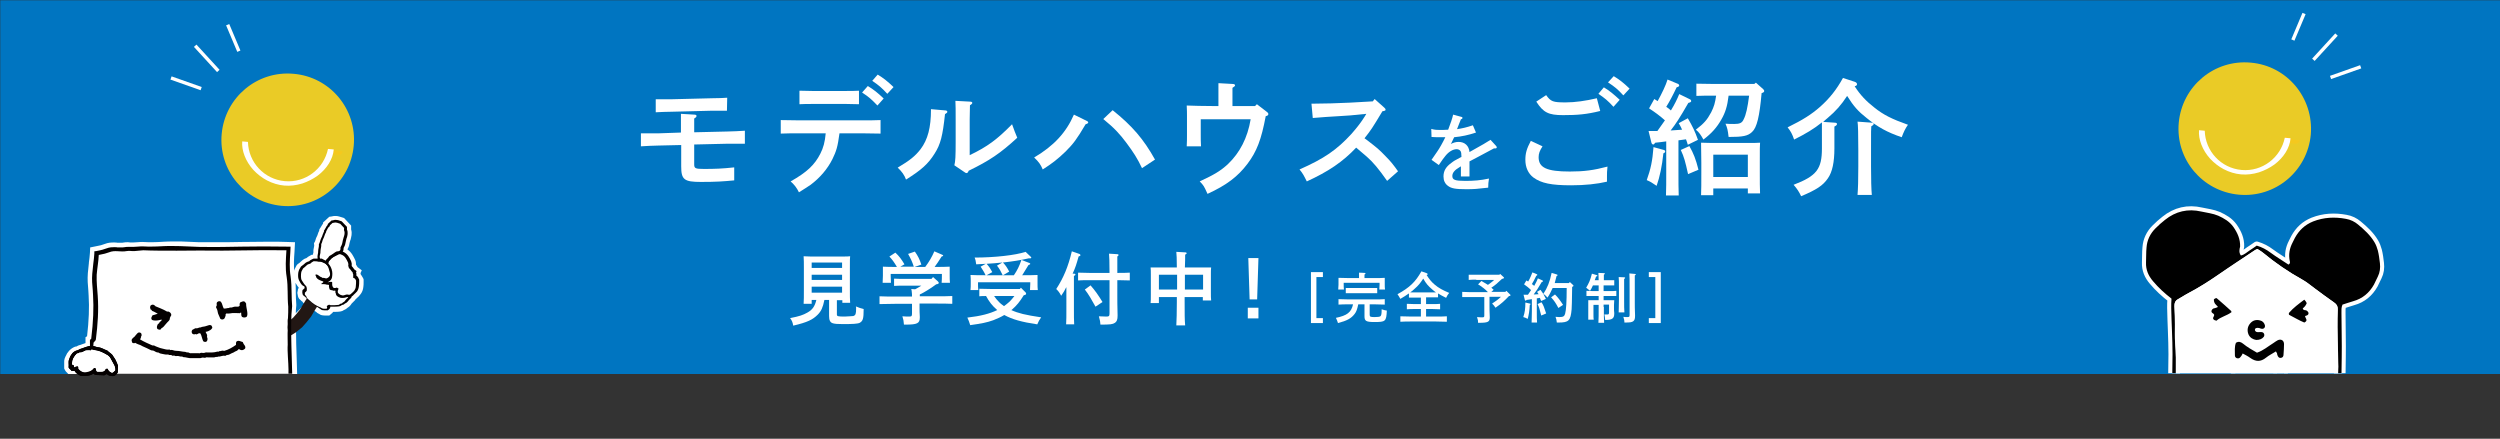 <?xml version="1.0" encoding="utf-8"?>
<!-- Generator: Adobe Illustrator 24.3.0, SVG Export Plug-In . SVG Version: 6.00 Build 0)  -->
<svg version="1.1" id="Layer_1" xmlns="http://www.w3.org/2000/svg" xmlns:xlink="http://www.w3.org/1999/xlink" x="0px" y="0px"
	 viewBox="0 0 961.9 168.8" style="enable-background:new 0 0 961.9 168.8;" xml:space="preserve">
<rect x="0" y="0" width="961.9" height="168.8" fill="#333333" stroke="none"/>
<style type="text/css">
	.st0{fill:#0075C1;}
	.st1{fill:#FFFFFF;}
	.st2{fill:#EACB26;}
	.st3{fill:#F4C81E;}
	.st4{fill:none;stroke:#FFFFFF;stroke-width:1.313;stroke-miterlimit:10;}
	.st5{clip-path:url(#SVGID_2_);}
	.st6{fill:#FFFFFF;stroke:#FFFFFF;stroke-width:3.138;stroke-linecap:round;stroke-linejoin:round;stroke-miterlimit:10;}
	.st7{clip-path:url(#SVGID_4_);fill:#FFFFFF;}
	.st8{fill:none;stroke:#221714;stroke-width:5.033;stroke-miterlimit:10;}
	.st9{fill:#040000;}
	.st10{clip-path:url(#SVGID_6_);fill:#040000;}
	.st11{clip-path:url(#SVGID_6_);fill:#FFFFFF;}
</style>
<g>
	<rect x="0.1" y="0.1" class="st0" width="961.9" height="143.8"/>
	<g>
		<path class="st1" d="M267.1,63.2c0,1.6,0.4,1.8,3.8,1.8c4.1,0,7-0.1,11.6-0.6l0,5c-4.2,0.4-6.9,0.6-12.8,0.6c-6.5,0-7.6-0.9-7.6-6
			v-8.2l-8.7,0.2c-2.1,0-4.8,0.2-6.8,0.3l0-5c0.8,0,0.8,0,1.4,0c1.2,0,4.3,0,5.4,0L262,51v-4.1c0-1.5,0-2,0-3.1l5.1,0.3
			c0.6,0,0.9,0.2,0.9,0.5c0,0.3-0.2,0.6-0.9,1v5.3l12.7-0.3c2,0,4.9-0.2,6.8-0.3l0,5h-6.7l-12.8,0.3V63.2z M279.7,42.6
			c-0.5,0-0.8,0-0.9,0c-0.5,0-2.2,0-4.9,0L258.1,43c-1.5,0-3.9,0.1-5.8,0.2l0-5c1.7,0,4.7,0,5.8,0l15.9-0.4c2.5,0,4.2-0.1,5.8-0.2
			L279.7,42.6z"/>
		<path class="st1" d="M323,51.3c-0.7,5.2-1.2,6.8-2.7,9.9c-1.9,3.8-4.8,7.2-8.4,9.9c-1.3,0.9-2.3,1.5-4.5,2.9
			c-0.8-1.7-1.9-3.1-3.2-4.2c6.2-3.5,9.2-6.3,11.4-10.6c1.2-2.3,1.8-4.6,2.1-7.9h-10.5c-2.1,0-4.8,0-6.8,0.1v-5.2
			c1.8,0,4.6,0.1,6.8,0.1h24.9c1.9,0,5.1,0,6.7-0.1v5.2c-1.7,0-4.9-0.1-6.7-0.1H323z M330.5,40.1c-1.4,0-3.4-0.1-4.8-0.1h-13.3
			c-1.4,0-3.4,0-4.8,0.1v-5.2c1.4,0,3.4,0.1,4.8,0.1h13.3c1.4,0,3.4,0,4.8-0.1V40.1z M333.9,33.1c2.3,1.4,3.8,2.6,6.1,4.8l-2.4,2.7
			c-2.3-2.4-3.3-3.3-5.9-5L333.9,33.1z M337.7,28.7c2.3,1.4,3.8,2.6,6.1,4.8l-2.4,2.6c-2.2-2.4-3.3-3.3-5.8-5L337.7,28.7z"/>
		<path class="st1" d="M363.9,42.5c0.3,0,0.6,0.3,0.6,0.5c0,0.3-0.2,0.5-0.9,0.9c-0.9,8.4-1.7,11.6-4,15.2c-2.5,4-5.1,6.3-11,10
			c-0.6-1.7-1.6-3.1-3.2-4.6c4.7-2.8,6.7-4.4,8.8-7.1c2.8-3.7,4-8.4,4-15.2v-0.2L363.9,42.5z M367.2,63.6c0.4-1.5,0.5-3.5,0.5-9
			v-8.5c0-3.7,0-5.8-0.1-7.3l5.6,0.3c0.6,0,0.9,0.2,0.9,0.5c0,0.2-0.2,0.5-0.9,0.9c0,0.8,0,0.8-0.1,5.5v13.7
			c6.9-3.3,10.6-6.1,16.3-11.9c0.9,2.5,1.2,3.3,2,5.2c-6.5,6-10.7,8.8-18.7,12.7c-0.2,0.6-0.5,0.9-0.8,0.9c-0.2,0-0.5-0.1-0.7-0.3
			L367.2,63.6z"/>
		<path class="st1" d="M418.3,46.6c0.2,0.1,0.4,0.3,0.4,0.5c0,0.3-0.3,0.5-1,0.7c-3.4,5.8-4.8,7.6-7.7,10.5c-3,2.9-5.2,4.6-8.8,6.9
			c-0.8-1.9-1.5-2.9-3.3-4.6c7.6-4.5,12.3-9.6,15.3-16.5L418.3,46.6z M428.1,42.4c7.5,6,11.9,11.1,16.3,19l-5,3.3
			c-1.8-3.8-3.3-6.1-5.9-9.6c-2.6-3.5-4.7-5.8-9-9.3L428.1,42.4z"/>
		<path class="st1" d="M482.9,40.8l0.7-0.7l3.9,3c0.4,0.3,0.5,0.5,0.5,0.8c0,0.4-0.2,0.6-1,0.8c-1.7,9-3.4,13.5-7,18.3
			c-3.7,4.9-8,8.2-15.4,11.6c-1.3-2.9-1.5-3.3-3-4.8c5.6-2.6,8.1-4.1,10.9-6.7c4.5-4.3,7.5-10,8.7-17.2H462V52c0,1.1,0,2.8,0.1,4.3
			h-5.5c0.1-1.5,0.1-3.2,0.1-4.3v-7.6c0-1,0-2-0.1-3.8c2.6,0.1,6.4,0.2,9.8,0.2h2.4v-5.6c0-1.4,0-2.5,0-3.2l5.4,0.3
			c0.6,0,1,0.2,1,0.5s-0.2,0.5-1,1v7H482.9z"/>
		<path class="st1" d="M504.6,39.9c4.1,0,11.1-0.2,14.7-0.4l8.9-0.5l0.7-0.9l3.7,3.3c0.4,0.4,0.5,0.5,0.5,0.8c0,0.3-0.2,0.4-0.6,0.5
			l-0.6,0.1c-4.1,6.8-4.3,7.1-6.9,10.4c0.1,0.1,0.4,0.3,0.7,0.5c4.3,3.3,4.8,3.7,7.4,6.4c2.1,2.1,3,3.3,4.8,5.8l-4.2,3.7
			c-3.3-4.7-5.4-7.2-7.8-9.3c-3.5-3-3.5-3-4.1-3.5c-5.2,5.5-10.7,9.2-19,13c-1.2-2.4-1.5-3-2.8-4.6c9.5-4.2,14.3-7.5,20-13.7
			c2.2-2.5,3.8-4.6,5.1-6.7c0.4-0.6,0.4-0.6,0.6-1l-6.1,0.6c-0.4,0-2.1,0.1-4.6,0.3c-2.3,0.1-7.7,0.5-9.9,0.7L504.6,39.9z"/>
		<path class="st1" d="M567.9,51c-3,1-5.4,1.5-8.4,1.8c-0.7,1.4-0.7,1.4-1,2.1c-0.2,0.3-0.2,0.3-0.3,0.5c1-0.5,1.9-0.8,3-0.8
			c2.4,0,4,1.5,4.2,3.9c5.8-3.2,5.8-3.3,8.1-4.7l2.1,2.3c0.2,0.2,0.3,0.4,0.3,0.6c0,0.2-0.2,0.4-0.5,0.4c-0.2,0-0.4,0-0.6,0
			c-2,1.1-2,1.1-5.8,3.1c-1.2,0.6-3.1,1.6-3.6,1.9v5.8h-3.3v-3.9c-0.2,0.1-0.2,0.1-0.5,0.3c-1.9,1.1-2.8,2.2-2.8,3.4
			c0,1.5,1,1.9,5,1.9c3.3,0,5.8-0.2,9.1-0.9c-0.2,1.5-0.3,2-0.3,3.5c-4.3,0.5-5.5,0.6-8.4,0.6c-4.2,0-5.8-0.3-7.1-1.3
			c-1.1-0.8-1.7-2-1.7-3.6c0-2.1,0.9-3.7,3-5.2c1-0.8,1.4-1,3.1-1.9c0.4-0.2,0.7-0.4,0.8-0.4v-0.3c0-1-0.1-1.5-0.3-1.9
			c-0.3-0.5-0.9-0.8-1.5-0.8c-1.4,0-3,0.9-4.3,2.5c-0.6,0.7-1.4,1.8-2.6,3.6l-2.8-2c0.5-0.7,0.5-0.7,2.2-3.2
			c0.8-1.1,2.2-3.6,3.1-5.5c-0.7,0-1.1,0-1.8,0c-1.3,0-2,0-3.5-0.1l-0.1-3.1C552.1,50,553,50,554,50c0.4,0,2.3,0,3.2-0.1
			c0.9-2.3,1.7-4.7,1.9-5.8l3.3,0.9c0.2,0,0.3,0.2,0.3,0.4c0,0.2-0.2,0.4-0.6,0.5c-0.3,0.7-0.3,0.7-0.8,2c-0.3,0.8-0.3,0.8-0.5,1.3
			c-0.1,0.2-0.1,0.3-0.2,0.5c2-0.3,3.8-0.7,6.1-1.5L567.9,51z"/>
		<path class="st1" d="M593.5,56.3c-1.1,1.7-1.5,2.8-1.5,4.2c0,4,3.1,5.5,12,5.5c5.5,0,9.2-0.5,14.5-1.9c-0.2,1.7-0.2,2.6-0.2,3.7
			c0,0.6,0,1.1,0,2.1c-3.8,0.9-8.5,1.4-13.8,1.4c-7.6,0-11.5-0.8-14.5-3c-2-1.5-3.1-3.9-3.1-6.8c0-2.5,0.5-4.3,2.1-7.3L593.5,56.3z
			 M594.9,36.6c1.8,2.5,2.6,2.8,7.5,2.8c3.6,0,7.8-0.6,12-1.6l1.3,4.9c-5.2,1.3-8.8,1.6-14.3,1.6c-5.6,0-7.6-1-10.3-5.2L594.9,36.6z
			 M617.1,33.6c2.3,1.4,3.7,2.6,6.1,4.8l-2.4,2.7c-2.2-2.4-3.3-3.3-5.8-5L617.1,33.6z M620.9,29.3c2.3,1.4,3.8,2.6,6.1,4.8l-2.4,2.6
			c-2.2-2.4-3.3-3.3-5.9-5L620.9,29.3z"/>
		<path class="st1" d="M640.2,57.7c0.3,0.1,0.5,0.3,0.5,0.6c0,0.2-0.1,0.3-0.3,0.5L640,59c-0.5,4.9-1.4,9.1-2.6,12.5
			c-2.1-1.4-2.2-1.5-3.8-2.2c1.5-4.2,2.2-7.3,2.6-12.7L640.2,57.7z M634.3,50.4c1.2,0,2.3,0,3.4,0c1-1.4,1.9-2.7,2.9-4.1
			c-1.8-1.6-3.5-2.9-6.1-4.6l2-3.6c0.4,0.3,0.9,0.5,1.3,0.8c1.6-2.9,3.2-6.2,3.8-8.3l4.1,1.7c0.2,0.1,0.4,0.4,0.4,0.6
			c0,0.3-0.3,0.5-1,0.7c-1.4,3-2.8,5.6-4,7.5c0.6,0.4,1.3,0.9,1.8,1.4c1.4-2.3,2.4-4.3,3.2-6.3l4.1,2c0.3,0.1,0.5,0.4,0.5,0.7
			c0,0.3-0.3,0.5-1.1,0.7c-3.4,5.9-4.7,7.9-6.8,10.6c1.5-0.1,2.9-0.2,4.4-0.3c-0.4-0.9-0.8-1.7-1.3-2.5l3.5-1.9
			c1.8,3.1,2.7,4.9,3.9,8.3l-3.9,1.9c-0.2-0.8-0.5-1.5-0.7-2.1c-1,0.1-1.9,0.3-2.9,0.4v11.3c0,4.5,0,7.8,0.1,9.9h-4.9
			c0.1-2.1,0.1-5.5,0.1-9.9V54.4c-1.5,0.2-2.9,0.4-4.2,0.5c-0.4,0.5-0.6,0.7-0.8,0.7c-0.3,0-0.6-0.3-0.7-0.7L634.3,50.4z M650,56.2
			c1.6,2.8,2.5,5.1,3.5,9.1l-4,1.7c-1.1-4.9-1.5-6.5-2.8-9.3L650,56.2z M675.6,31.8l2.8,2.5c0.3,0.3,0.4,0.5,0.4,0.7
			c0,0.3-0.2,0.6-0.9,0.8l-0.1,0c-0.8,9-1.8,13.3-3.7,15c-1.6,1.5-3.4,1.9-9,1.9c-0.3-2.6-0.5-3.5-1.2-5.1c1.2,0.1,2.2,0.1,3.4,0.1
			c2.1,0,3-0.4,3.6-1.8c0.9-1.7,1.5-4.5,2.1-9.1h-7.9c-0.5,4.2-1.3,6.6-2.8,9.2c-1.7,3-3.7,5.3-6.9,7.7c-0.8-1.5-1.7-2.9-2.9-3.8
			c3.1-2.4,4.3-3.7,5.9-6.7c1.1-2.2,1.5-3.6,1.9-6.4h-0.9c-2,0-4.9,0-6.7,0.1v-4.7c1.8,0,4.7,0.1,6.7,0.1h15.6L675.6,31.8z
			 M659.2,75.1h-4.7c0.1-1.9,0.1-4.7,0.1-8.5v-4c0-2.9-0.1-6.1-0.1-7.7c1.3,0,2.4,0.1,4.1,0.1h14.5c1.6,0,2.8,0,4.1-0.1
			c-0.1,1.6-0.1,1.6-0.1,7.7v3.3c0,3.9,0,6.7,0.1,8.5h-4.7v-1.9h-13.3V75.1z M672.5,68.1v-8.6h-13.3v8.6H672.5z"/>
		<path class="st1" d="M701,49.9c0-1.2,0-2.1,0-2.8c-3.1,2.5-6.3,4.4-10.7,6.6c-0.7-2.1-1.3-3.2-2.5-4.7c5.9-2.9,9.2-5,12.5-7.9
			c3.7-3.3,6.3-6.6,8.8-11.1l4.6,1.5c0.5,0.2,0.8,0.5,0.8,0.9c0,0.4-0.2,0.6-0.9,0.8c2.2,3.4,4.4,5.7,7.6,8.2
			c3.5,2.8,6.7,4.4,12.9,6.6c-1.1,1.6-1.6,2.7-2.4,4.8c-5.6-1.9-9.2-3.9-13.5-7.4c-3.2-2.5-5-4.5-7.5-8.5c-2.2,3.4-4.3,5.8-7.5,8.5
			c-0.6,0.5-1.2,1-1.7,1.5l4.4,0.3c0.6,0,0.9,0.2,0.9,0.5c0,0.3-0.2,0.6-1,1v8.4c0,5.3-0.8,9.1-2.5,11.5c-1.9,2.8-4.4,4.4-10.3,6.9
			c-0.8-1.7-1.5-2.8-2.9-4.4c8.9-3.4,10.9-6.1,10.9-14V49.9z M714.7,75c0.2-2.4,0.3-5.8,0.3-10.9v-6.3c0-6.1-0.1-9.9-0.3-11l5.5,0.4
			c0.4,0,0.7,0.2,0.7,0.5c0,0.3-0.2,0.5-0.9,0.9c-0.1,1.2-0.1,1.2-0.1,9.2v6.3c0,5.1,0.1,8.6,0.3,10.9H714.7z"/>
	</g>
	<g>
		<path class="st1" d="M322,115.2v5.7c0,0.8,0.2,0.9,3,0.9c1.1,0,2.9-0.2,3.3-0.2c0.9-0.3,1.1-0.8,1.1-3c0-0.2,0-0.4-0.1-0.7
			c1.2,0.5,1.8,0.7,3,1c0,3.8-0.3,4.6-1.5,5.3c-0.8,0.4-2.8,0.5-6.5,0.5c-2.2,0-3.1-0.1-3.8-0.3c-1.1-0.3-1.5-1.2-1.5-2.8v-6.2h-1.8
			c-0.6,2.9-1.2,4.3-2.6,5.7c-1.9,1.9-3.9,2.9-9.4,4.2c-0.2-1.2-0.5-2-1.2-2.9c3.6-0.7,5-1.2,6.6-2.1c2-1.1,2.9-2.4,3.5-4.9h-1.8
			v1.5h-3.1c0.1-1.2,0.1-3,0.1-5.3v-8.2c0-1.8,0-3.9-0.1-4.8c0.8,0,1.5,0.1,2.6,0.1h12.7c1.1,0,1.8,0,2.6-0.1c-0.1,1-0.1,1-0.1,4.8
			v7.8c0,2.4,0,4.2,0.1,5.3h-3v-1H322z M324,101h-11.7v2.1H324V101z M324,105.7h-11.7v2H324V105.7z M324,110.3h-11.7v2.3H324V110.3z
			"/>
		<path class="st1" d="M359,106.6l1.9,1.7c0.2,0.2,0.3,0.4,0.3,0.5c0,0.3-0.2,0.5-1,0.6c-1.1,0.8-2.2,1.6-3.4,2.3
			c-0.9,0.6-1.9,1.1-2.9,1.6v0.7h6.5c1.9,0,4.5,0,6-0.1v3c-1.6-0.1-4.2-0.1-6-0.1h-6.6v1.7c0,0.5,0,2.2,0.1,3.3v0.4
			c0,2.2-1,2.7-5.4,2.7h-0.7c-0.1-1.4-0.2-1.9-0.6-3.2c1.2,0.1,1.8,0.1,2.6,0.1c1,0,1.1-0.2,1.1-1.2v-3.7h-6.5c-1.7,0-4.4,0.1-6,0.1
			v-3c1.6,0.1,4.3,0.1,6,0.1h6.5c0-0.6,0-1.3-0.1-1.9c0-0.3-0.1-0.7-0.2-1l1.5,0.1c0.8-0.4,1.6-0.9,2.4-1.4h-6.3
			c-1.3,0-3.1,0-4.2,0.1v-2.8c1.2,0.1,2.9,0.1,4.2,0.1h10.2L359,106.6z M351.6,102.6c-0.7-2.1-1.2-3.1-2.2-4.9l2.6-0.9
			c1.2,1.7,1.8,2.9,2.5,5l-2.6,0.9h4.1c1.5-2,2.6-3.9,3.5-6l3,1.3c0.2,0.1,0.4,0.2,0.4,0.3c0,0.2-0.2,0.3-0.6,0.4
			c-1.3,2-1.9,3-2.7,4h0.6c1.5,0,3.8,0,5.2-0.1c0,1.1,0,1.7,0,2.3v1.2c0,0.8,0,1.7,0.1,2.7h-3.2c0.1-0.9,0.1-2,0.1-2.7v-0.7h-19.7
			v0.7c0,0.7,0.1,1.8,0.1,2.7h-3.2c0-1,0.1-1.9,0.1-2.7v-1.2c0-0.6,0-1.2,0-2.3c1.3,0.1,3.4,0.1,5.4,0.1c-1.2-2-1.8-2.8-2.9-4
			l2.3-1.5c1.5,1.4,2.3,2.5,3.5,4.5l-1.6,0.9H351.6z"/>
		<path class="st1" d="M393.9,113.6c-1.6,2.6-2.7,3.9-4.5,5.5c-0.2,0.1-0.2,0.2-0.3,0.2c2.6,1.2,5.4,1.9,11.5,2.8
			c-0.7,1-1,1.5-1.5,2.7c-6-0.9-9.6-1.9-12.7-3.6c-1.3,0.8-2.7,1.4-4.2,2c-2.5,0.9-4.6,1.3-8.9,1.9c-0.4-1.3-0.6-1.8-1.1-2.9
			c5.2-0.6,8.6-1.5,11.5-2.9c-1.8-1.5-3.2-3.3-4.3-5.4c-1,0-1.9,0-2.6,0.1v-2.9c1.3,0,3.3,0.1,4.8,0.1h10.8l0.4-0.5l1.8,1.8
			c0.2,0.2,0.2,0.3,0.2,0.5c0,0.2-0.1,0.4-0.5,0.5L393.9,113.6z M396.5,98.7c0.2,0.2,0.3,0.3,0.3,0.4c0,0.2-0.2,0.3-0.4,0.3
			c-0.2,0-0.4,0-0.6,0c-3,0.7-6.2,1.2-9.9,1.6c1.1,1.2,1.5,1.8,2.4,3.5l-2.4,1.4h4.2c1.3-1.9,2.1-3.5,2.9-5.9l3.1,1.2
			c0.2,0.1,0.3,0.2,0.3,0.3c0,0.2-0.2,0.3-0.7,0.5c-1.4,2.3-1.9,3.1-2.4,3.9c2.1,0,4.3,0,5.9-0.1c0,1.1,0,1.7,0,2.3v1.2
			c0,0.7,0,1.5,0.1,2.3h-3c0-0.8,0.1-1.7,0.1-2.3v-0.7h-20.1v0.7c0,0.6,0,1.6,0.1,2.3h-3c0.1-0.9,0.1-1.7,0.1-2.3v-1.2
			c0-0.6,0-1.2-0.1-2.3c1.5,0.1,3.8,0.1,5.8,0.1c-0.5-1.2-1.2-2.2-1.9-3.3l2-1.1c-1.2,0.1-2.4,0.1-3.7,0.2c-0.2-1.5-0.3-1.9-0.6-2.6
			c7.7,0,15.7-0.9,19.6-2.2L396.5,98.7z M385.7,101c-2,0.2-4.1,0.4-6.1,0.5c1,1.1,1.5,1.9,2.2,3.2l-2.2,1.2h6.2
			c-0.6-1.3-1.3-2.6-2.2-3.7L385.7,101z M382.5,113.9c0.5,0.8,1.1,1.5,1.7,2.1c0.6,0.7,1.3,1.2,2.1,1.8c0.7-0.5,1.4-1.1,2.1-1.7
			c0.7-0.7,1.3-1.4,1.9-2.2H382.5z"/>
		<path class="st1" d="M410.2,110.6c-0.5,1.1-1,1.9-1.9,3.2c-0.7-1.3-1-1.7-1.9-2.6c2.8-4.3,4.6-8.6,6-14.5l2.9,1
			c0.3,0.1,0.4,0.3,0.4,0.5c0,0.2-0.1,0.3-0.7,0.5c-0.8,2.9-1.2,4.2-2.3,6.6l0.6,0c0.3,0,0.5,0.2,0.5,0.3c0,0.2-0.2,0.4-0.6,0.6
			c0,1.5,0,3,0,5.2v7.2c0,2.7,0,4.9,0.1,6.2h-3.1c0.1-1.4,0.1-3.4,0.1-6.2V110.6z M429.9,114.1c0,1.2,0,3.7,0.1,7.1v0.3
			c0,1.5-0.3,2.2-1,2.7c-0.9,0.6-1.8,0.7-5.6,0.7c-0.1-1.2-0.1-1.4-0.6-3.2c2.5,0.1,2.6,0.1,2.9,0.1c1,0,1.2-0.2,1.2-1.3v-12.7h-7.8
			c-1.3,0-3,0-4.3,0.1v-3c1.2,0,2.9,0.1,4.3,0.1h7.8c0-4.1-0.1-6.6-0.2-7.4l3.3,0.2c0.2,0,0.4,0.2,0.4,0.3c0,0.2-0.2,0.3-0.5,0.6
			c0,1,0,1.1,0,6.3h0.5c1.2,0,3.2,0,4.3-0.1v3c-1.1,0-3.1-0.1-4.3-0.1h-0.5V114.1z M419.6,109.8c1.9,2.2,2.8,3.5,4.6,6.4l-2.7,1.8
			c-1.5-2.7-2.6-4.7-4.1-6.6L419.6,109.8z"/>
		<path class="st1" d="M445.9,114.2v2.4h-3.2c0.1-0.7,0.1-1.7,0.1-3.2v-7.8c0-1,0-2.1-0.1-2.7c1.1,0,2,0,3.3,0h6.8
			c0-3.2-0.1-5.2-0.2-6l3.5,0.2c0.3,0,0.5,0.2,0.5,0.3c0,0.2-0.2,0.3-0.6,0.6c0,1.1,0,2.8-0.1,4.9h6.8c1.3,0,2.3,0,3.3,0
			c-0.1,0.5-0.1,1.7-0.1,2.7v6.8c0,1.4,0,2.5,0.1,3.2h-3.2v-1.3h-7v2c0,4,0,6.9,0.2,8.9h-3.4c0.1-2,0.2-5,0.2-8.9v-2H445.9z
			 M452.9,105.7h-7v5.7h7V105.7z M462.9,111.4v-5.7h-7v5.7H462.9z"/>
		<path class="st1" d="M484.2,118.4v4.1h-4.1v-4.1H484.2z M484.2,99.3l-0.5,15.9h-2.9l-0.5-15.9H484.2z"/>
		<path class="st1" d="M509,104.7v1.9h-2.5v15.8h2.5v1.9h-4.6v-19.6H509z"/>
		<path class="st1" d="M522.6,117.1c-0.4,1.9-0.7,2.8-1.4,3.7c-1.3,1.7-2.9,2.6-6.4,3.5c-0.2-0.7-0.5-1.4-0.8-2
			c4.3-0.9,5.9-2.1,6.6-5.2h-1.8c-1,0-2.9,0-3.8,0.1v-2.1c0.9,0,2.7,0.1,3.8,0.1H529c1.2,0,2.8,0,3.8-0.1v2.1c-1,0-2.6-0.1-3.8-0.1
			h-2v4c0,0.8,0.3,0.9,1.9,0.9c1.2,0,1.9-0.1,2.2-0.3c0.4-0.3,0.5-1,0.5-2.5V119c1.3,0.4,1.3,0.4,2,0.5c-0.2,4.2-0.5,4.4-4.8,4.4
			c-3.2,0-3.8-0.4-3.8-2.2v-4.6H522.6z M528.6,107c1.4,0,3.1,0,4.2-0.1c0,0.9,0,1.1,0,1.6v1.1c0,0.5,0,1.2,0.1,1.8h-2.2
			c0-0.6,0.1-1.3,0.1-1.8v-0.8H517v0.8c0,0.5,0,1.2,0.1,1.8h-2.2c0-0.7,0.1-1.3,0.1-1.8v-1.1c0-0.5,0-0.8,0-1.6
			c1.1,0,2.7,0.1,4.2,0.1h3.7v-0.8c0-0.6,0-1,0-1.3l2.1,0.1c0.3,0,0.4,0.1,0.4,0.2s-0.1,0.3-0.4,0.4v1.4H528.6z M529.9,112.8
			c-0.6,0-1.8,0-2.5,0h-7.1c-0.7,0-1.9,0-2.5,0v-2c0.6,0,1.7,0,2.5,0h7.1c0.8,0,1.9,0,2.5,0V112.8z"/>
		<path class="st1" d="M548.7,117h2.5c0.8,0,2.2,0,2.9-0.1v2.1c-0.8,0-2.1-0.1-2.9-0.1h-2.5v2.9h3.8c1.3,0,3.1,0,4.2-0.1v2.1
			c-1.1,0-2.9-0.1-4.2-0.1h-9.5c-1.2,0-3,0-4.2,0.1v-2.1c1.1,0,3,0.1,4.2,0.1h3.7v-2.9h-2.5c-0.9,0-2.1,0-2.9,0.1v-2.1
			c0.8,0,2,0.1,2.9,0.1h2.5v-2.5h-2.1c-0.7,0-1.9,0-2.5,0v-1.6c-1,0.7-2.1,1.4-3.3,2.1c-0.4-0.8-0.6-1-1.1-1.8
			c4.7-2.6,6.9-4.7,9.2-8.8l2,0.7c0.3,0.1,0.4,0.2,0.4,0.4c0,0.2,0,0.2-0.4,0.3c1,1.6,1.9,2.7,3.1,3.7c1.5,1.3,3.2,2.2,5.6,3.2
			c-0.6,0.7-0.7,0.9-1.2,1.9c-1.4-0.7-2.3-1.2-3.1-1.7v1.5c-0.7,0-1.8,0-2.5,0h-2.1V117z M550.7,112.5c0.5,0,1.2,0,1.8,0
			c-0.5-0.3-0.9-0.7-1.4-1.1c-1.6-1.4-2.2-2-3.5-4.2c-1.1,1.7-1.9,2.7-3.3,3.9c-0.5,0.5-1.1,1-1.7,1.4c0.6,0,1.4,0,2,0H550.7z"/>
		<path class="st1" d="M568,107.6c-0.8,0-2.1,0-2.9,0.1v-2c0.8,0,2.1,0,2.9,0h8.9l0.3-0.3l1.3,1.2c0.1,0.1,0.2,0.2,0.2,0.3
			c0,0.1-0.2,0.3-0.4,0.3l-0.4,0.1c-0.7,0.7-1.5,1.3-2.2,2c-0.6,0.5-1.3,1-1.9,1.4c0.3,0.3,0.6,0.5,0.9,0.8l-0.9,0.8h5.4l0.4-0.4
			l1.4,1.4c0.2,0.1,0.2,0.2,0.2,0.3c0,0.1-0.1,0.2-0.4,0.3l-0.2,0c-1.7,1.8-3,3-5.2,4.5c-0.5-0.8-0.7-1-1.3-1.6
			c1.4-0.9,2.5-1.7,3.4-2.6h-4.4v3.7c0,0.8,0,2,0.1,4.1v0.2c0,1.6-0.7,2-3.9,2h-0.6c0-0.9,0-0.9-0.4-2.2c1.2,0.1,1.6,0.1,2,0.1
			c0.7,0,0.8-0.1,0.8-0.8v-7h-5.6c-0.9,0-2.2,0-2.9,0v-2c0.8,0,2.1,0.1,2.9,0.1h7c-1.1-1.2-2.5-2.2-3.8-3l1.3-1.3
			c0.9,0.5,1.7,1,2.5,1.5c0.8-0.6,1.7-1.2,2.4-1.9H568z"/>
		<path class="st1" d="M588.6,116.8c0.2,0,0.3,0.1,0.3,0.2c0,0.1,0,0.1-0.1,0.2l-0.2,0.1c-0.1,2.2-0.4,4-0.8,5.4
			c-0.7-0.4-1-0.5-1.7-0.7c0.6-1.8,0.8-3.3,0.8-5.6L588.6,116.8z M593,115.8c-0.2-0.4-0.4-0.8-0.5-1.2c-0.4,0.1-0.8,0.1-1.2,0.2v5
			c0,1.9,0,3.4,0.1,4.3h-2.1c0-0.9,0.1-2.4,0.1-4.3v-4.7c-0.7,0.1-1.3,0.2-2,0.3c-0.2,0.2-0.3,0.3-0.4,0.3s-0.2-0.1-0.3-0.3l-0.5-2
			c0.6,0,1.2,0,1.7,0c0.4-0.6,0.8-1.2,1.2-1.8c-0.9-0.9-1.6-1.4-2.7-2.2l0.9-1.5c0.2,0.1,0.4,0.3,0.7,0.4c0.7-1.2,1.3-2.7,1.6-3.5
			l1.7,0.7c0.1,0,0.2,0.2,0.2,0.3c0,0.1-0.1,0.2-0.4,0.3c-0.6,1.3-1.2,2.4-1.7,3.2c0.3,0.2,0.6,0.4,0.9,0.7c0.6-1.1,1.1-2,1.4-2.9
			l1.8,0.8c0.1,0.1,0.2,0.2,0.2,0.3c0,0.1-0.1,0.2-0.5,0.3c-1.6,2.7-2.1,3.5-3.1,4.8c0.7,0,1.3-0.1,1.9-0.1
			c-0.2-0.3-0.4-0.6-0.6-0.9l1.3-0.8c1,1.3,1.5,2.2,2.1,3.5L593,115.8z M593.1,116.3c0.8,1.2,1,1.9,1.8,4.3l-1.9,0.8
			c-0.6-2.5-0.8-3.1-1.4-4.4L593.1,116.3z M605.3,109.7c0.1,0.1,0.1,0.2,0.1,0.3c0,0.1-0.1,0.2-0.5,0.4c-0.1,6.7-0.1,6.7-0.2,8.6
			c-0.4,4.4-1.1,5.1-5,5.1H599c-0.1-1.1-0.2-1.3-0.5-2.2c0.3,0,1.1,0.1,1.4,0.1c1.6,0,2-0.3,2.3-1.3c0.4-1.4,0.6-4.6,0.6-9.9h-5.4
			c-0.7,1.5-1.2,2.6-2,3.7c-0.4-0.5-1.1-1.2-1.6-1.4c1.6-2.4,2.5-4.7,3.2-8.1l2,0.6c0.2,0.1,0.3,0.1,0.3,0.3c0,0.1,0,0.1-0.4,0.3
			c-0.3,1.2-0.5,2-0.7,2.7h5.5l0.3-0.4L605.3,109.7z M598.3,113.3c1.2,1.2,2,2.3,3.1,4l-1.8,1.2c-1-1.9-1.6-2.8-2.8-4.1L598.3,113.3
			z"/>
		<path class="st1" d="M617.1,118.1c0,2.8,0,4.8,0.1,6.1H615c0.1-1.4,0.1-3.4,0.1-6.1v-0.8h-2v3.5c0,1,0,1.8,0.1,2.2h-2.1
			c0-0.5,0-1.2,0-2.2v-3.5c0-0.7,0-1.5,0-1.8c0.7,0,1.4,0,2.3,0h1.7v-1.6h-2.2c-0.7,0-1.9,0-2.5,0v-2c0.6,0,1.7,0.1,2.5,0.1h2.2
			v-2.2h-2.2c-0.3,0.8-0.7,1.4-1.1,2.1c-0.6-0.5-0.6-0.5-1.5-1.2c1-1.7,1.6-2.9,2.2-5.4l1.7,0.5c0.3,0.1,0.4,0.1,0.4,0.3
			s-0.1,0.2-0.5,0.3c-0.2,0.5-0.3,1-0.5,1.4h1.5c0-1.5-0.1-2.4-0.1-2.8l2.2,0.1c0.2,0,0.3,0.1,0.3,0.2c0,0.1-0.1,0.2-0.4,0.4v2.1
			h1.5c0.8,0,1.9,0,2.5,0v2c-0.6,0-1.8,0-2.5,0h-1.6v2.2h2.4c0.8,0,1.9,0,2.5-0.1v2c-0.6,0-1.8,0-2.5,0h-2.4v1.6h1.8
			c0.9,0,1.6,0,2.3,0c0,0.4-0.1,1.2-0.1,1.8v1.4c0,0.3,0,1.1,0.1,1.7l0,0.3c0,1.8-0.8,2.4-3.3,2.4h-0.2c-0.1-1-0.1-1.4-0.3-2.1
			c0.6,0,0.9,0,1,0c0.7,0,0.8-0.1,0.8-0.9v-2.9h-2.1V118.1z M625,106.7c0.2,0,0.3,0.1,0.3,0.2s-0.1,0.3-0.4,0.4c0,0.4,0,0.4,0,4.2
			v3.8c0,2.2,0,3.9,0.1,4.9h-2.2c0-1.2,0.1-2.8,0.1-4.9v-3.8c0-2.8,0-4.4-0.1-4.9L625,106.7z M629.1,105.4c0.2,0,0.3,0.1,0.3,0.2
			c0,0.1-0.1,0.2-0.4,0.4c0,0.7,0,0.7,0,5.4v5.2c0,0.9,0,2.2,0.1,4.7v0.3c0,1.1-0.2,1.6-0.7,2c-0.6,0.4-1.1,0.5-3.4,0.5
			c0-0.9-0.1-1.1-0.4-2.2c0.6,0.1,1,0.1,1.5,0.1c0.8,0,0.9-0.1,0.9-0.9v-9.7c0-3.4,0-5.5-0.1-6.2L629.1,105.4z"/>
		<path class="st1" d="M639,124.3h-4.6v-1.9h2.5v-15.8h-2.5v-1.9h4.6V124.3z"/>
	</g>
	<g>
		<g>
			<path class="st2" d="M889.1,51.8c-1.3,14-13.6,24.4-27.7,23.1c-14-1.3-24.4-13.6-23.1-27.7c1.3-14,13.6-24.4,27.7-23.1
				C880,25.3,890.3,37.7,889.1,51.8"/>
			<path class="st3" d="M879.1,53c-1.6,7.7-8.7,13.1-16.6,12.4c-8-0.7-14-7.3-14.2-15.1l-2.2-0.2c-0.3,3.5,1.3,7.7,4.3,11
				c1.5,1.6,3.3,3,5.2,4c2.1,1.1,4.4,1.8,6.7,2c2.3,0.2,4.6-0.1,6.9-0.8c2.1-0.7,4.1-1.7,5.9-3c3.6-2.7,5.9-6.4,6.2-10
				c0,0,0-0.1,0-0.1L879.1,53z"/>
			<path class="st3" d="M879.3,51.8l-0.1,0.7l-0.2,1.3c1,0.9,2.3,1.4,3.6,1.5c0.2,0,0.4,0,0.7,0l0.1,0c0.8,0,1.4-0.7,1.4-1.4
				C882.1,54.1,880,52.5,879.3,51.8"/>
			<path class="st1" d="M879.1,53c-1.6,7.7-8.7,13.1-16.6,12.4c-8-0.7-14-7.3-14.2-15.1l-2.2-0.2c-0.3,3.5,1.3,7.7,4.3,11
				c1.5,1.6,3.3,3,5.2,4c2.1,1.1,4.4,1.8,6.7,2c2.3,0.2,4.6-0.1,6.9-0.8c2.1-0.7,4.1-1.7,5.9-3c3.6-2.7,5.9-6.4,6.2-10
				c0,0,0-0.1,0-0.1L879.1,53z"/>
		</g>
		<g>
			<g>
				<line class="st4" x1="890.1" y1="23" x2="899" y2="13.3"/>
				<line class="st4" x1="896.7" y1="29.8" x2="908.3" y2="25.7"/>
				<line class="st4" x1="882.2" y1="15.4" x2="886.5" y2="5.2"/>
			</g>
		</g>
	</g>
	<g>
		<g>
			<path class="st2" d="M136.1,56.1c-1.3,14-13.6,24.4-27.7,23.1c-14-1.3-24.4-13.6-23.1-27.7c1.3-14,13.6-24.4,27.7-23.1
				C127,29.6,137.4,42,136.1,56.1"/>
			<path class="st3" d="M126.2,57.3c-1.6,7.7-8.7,13.1-16.6,12.4c-8-0.7-14-7.3-14.2-15.1l-2.2-0.2c-0.3,3.5,1.3,7.7,4.3,11
				c1.5,1.6,3.3,3,5.2,4c2.1,1.1,4.4,1.8,6.7,2c2.3,0.2,4.6-0.1,6.9-0.8c2.1-0.7,4.1-1.7,5.9-3c3.6-2.7,5.9-6.4,6.2-10
				c0,0,0-0.1,0-0.1L126.2,57.3z"/>
			<path class="st3" d="M126.3,56.1l-0.1,0.7l-0.2,1.3c1,0.9,2.3,1.4,3.6,1.5c0.2,0,0.4,0,0.7,0l0.1,0c0.8,0,1.4-0.7,1.4-1.4
				C129.2,58.4,127.1,56.8,126.3,56.1"/>
			<path class="st1" d="M126.2,57.3c-1.6,7.7-8.7,13.1-16.6,12.4c-8-0.7-14-7.3-14.2-15.1l-2.2-0.2c-0.3,3.5,1.3,7.7,4.3,11
				c1.5,1.6,3.3,3,5.2,4c2.1,1.1,4.4,1.8,6.7,2c2.3,0.2,4.6-0.1,6.9-0.8c2.1-0.7,4.1-1.7,5.9-3c3.6-2.7,5.9-6.4,6.2-10
				c0,0,0-0.1,0-0.1L126.2,57.3z"/>
		</g>
		<g>
			<g>
				<line class="st4" x1="84" y1="27.3" x2="75.1" y2="17.6"/>
				<line class="st4" x1="77.4" y1="34.1" x2="65.8" y2="30"/>
				<line class="st4" x1="91.9" y1="19.7" x2="87.6" y2="9.5"/>
			</g>
		</g>
	</g>
	<g>
		<defs>
			<rect id="SVGID_1_" x="821" y="67.3" width="107.5" height="76.3"/>
		</defs>
		<clipPath id="SVGID_2_">
			<use xlink:href="#SVGID_1_"  style="overflow:visible;"/>
		</clipPath>
		<g class="st5">
			<path class="st6" d="M862.2,98.3c1.4-0.3,2.2-1.2,3.3-1.9c1-0.6,1.9-1.3,2.8-1.9c2,0.6,3.7,1.5,5.3,2.7c2.3,1.7,4.7,3.1,6.9,4.6
				c0.8-0.4,0.6-1,0.5-1.4c-0.5-2.5-0.1-4.8,1.1-7.1c0.3-0.6,0.6-1.2,0.9-1.8c1.6-2.9,3.8-5,7-6.3c4.1-1.6,8.3-1.8,12.6-1
				c1.8,0.3,3.4,1.1,4.7,2.2c2.4,2,4.7,4.1,6.3,6.8c0.6,1,1,2.1,1.3,3.2c0.4,1.6,0.6,3.2,0.8,4.9c0.2,1.8,0,3.5-0.8,5.1
				c-0.5,1-1,2.1-1.5,3.1c-1.8,3.2-4.4,5.4-8,6.4c-1.4,0.4-2.8,0.9-4.1,1.3c-0.5,1.1-0.4,2.2-0.4,3.3c0,5.6,0.2,11.3,0.1,16.9
				c-0.1,6,0,12.1-0.7,18.1c0,0.3,0,0.6-0.1,0.9c-0.2,1.5-0.6,1.9-2,2c-0.1,0-0.2,0-0.3,0c-6,0.1-12.1,0.1-18.1,0.2
				c-0.9,0-1.7,0-2.8,0.1c0.2,0.6,0.2,1.1,0.5,1.5c0.3,0.4,0.7,0.6,1.1,1c0.9,1,0.9,2-0.1,2.7c-1.4,1-2.9,1.9-4.5,2.6
				c-1.3,0.6-2.6-0.6-2.3-2c0.1-0.6,0.4-1.3,0.8-1.8c0.4-0.6,1-1.2,1.6-1.9c-0.3-0.7-0.5-1.4-0.8-2.2c-3.4-0.2-6.7-0.2-10-0.1
				c-1.3,0.1-2,1.4-1.6,2.6c0.2,0.5,0.6,1,0.7,1.6c0.5,1.5,0.2,2.9-1,4c-0.6,0.6-1.4,0.8-2.1,0.3c-1.6-1-2.7-2.5-3.3-4.3
				c-0.2-0.7,0-1.4,0.5-1.9c0.5-0.5,1.1-1,1.6-1.5c-0.4-0.9-1-0.7-1.6-0.7c-3.1,0-6.2,0-9.3,0c-2.9,0-5.8-0.1-8.8-0.2
				c-0.6,0-1.2-0.1-1.7-0.2c-0.6-0.1-1-0.6-1.1-1.2c0-0.8,0-1.6,0-2.3c0.1-6.1,0.3-12.3,0.3-18.4c0-5.9-0.4-11.9-0.5-17.8
				c0-1.2,0-2.3,0.1-3.6c-2.6-2-5-4.2-7.1-6.7c-1.8-2.1-2.8-4.4-2.7-7.2c0.1-1.9,0-3.9,0.2-5.8c0.2-2.8,1.4-5.3,3.4-7.3
				c1.2-1.2,2.4-2.3,3.7-3.3c4.1-3.3,8.8-4.4,14-3.2c2.2,0.5,4.4,0.7,6.5,1.6c2.2,1,4.3,2.2,5.8,4.3c1.6,2.3,2.7,4.7,2.6,7.6
				C861.6,96,861.4,97.2,862.2,98.3z M837.1,157c3.2,0.1,6,0.3,8.8,0.3c5.9,0,11.9-0.1,17.8-0.2c10.5,0,21,0,31.6,0
				c1.1,0,2.1,0.2,3.3-0.4c0.4-1.7,0.7-3.5,0.7-5.4c0.1-3.4,0.2-6.8,0.3-10.2c0-1.8-0.1-3.5-0.1-5.3c-0.1-3.3-0.1-6.6-0.2-9.9
				c0-2.2,0-4.5,0.1-6.7c0.1-1.3-0.5-2.2-1.5-2.9c-2.5-1.7-4.9-3.6-7.3-5.3c-1.6-1.1-3.1-2.4-4.8-3.4c-5.4-3-10.4-6.4-15.2-10.4
				c-0.7-0.5-1.4-1-2.1-1.4c-0.5,0.2-0.7,0.3-1,0.5c-4.8,3.2-9.6,6.3-14.3,9.6c-3.5,2.4-7.1,4.7-10.9,6.7c-1.5,0.8-2.8,1.7-4.3,2.5
				c-1.1,0.6-1.4,1.5-1.4,2.7c0.1,2.3,0.2,4.7,0.2,7c0,2.4-0.1,4.9,0.1,7.3c0.6,7.3,0.1,14.6,0,21.9
				C837.1,154.9,837.1,155.7,837.1,157z"/>
			<path class="st6" d="M837.1,157c0-1.2-0.1-2.1-0.1-3c0.1-7.3,0.5-14.6,0-21.9c-0.2-2.4-0.1-4.9-0.1-7.3c0-2.3-0.1-4.7-0.2-7
				c-0.1-1.2,0.3-2.1,1.4-2.7c1.4-0.8,2.8-1.8,4.3-2.5c3.8-2,7.4-4.3,10.9-6.7c4.8-3.2,9.6-6.4,14.3-9.6c0.2-0.2,0.5-0.2,1-0.5
				c0.6,0.4,1.4,0.8,2.1,1.4c4.7,3.9,9.8,7.4,15.2,10.4c1.7,0.9,3.2,2.2,4.8,3.4c2.4,1.8,4.8,3.6,7.3,5.3c1.1,0.7,1.6,1.6,1.5,2.9
				c-0.1,2.2-0.1,4.5-0.1,6.7c0,3.3,0.1,6.6,0.2,9.9c0,1.8,0.1,3.5,0.1,5.3c-0.1,3.4-0.2,6.8-0.3,10.2c-0.1,1.8-0.3,3.6-0.7,5.4
				c-1.2,0.6-2.3,0.4-3.3,0.4c-10.5,0-21,0-31.6,0c-5.9,0-11.9,0.2-17.8,0.2C843.1,157.3,840.3,157.1,837.1,157z M875.7,142.9
				c0.3,0.5,0.4,0.7,0.5,0.8c0.1,0.2,0,0.4,0.1,0.6c0.3,0.9,0.7,1.3,1.4,1.2c0.7-0.1,1-0.6,1-1.2c0.1-1.4,0.2-2.7,0.2-4.1
				c0-1.4-1.2-2-2.4-1.5c-0.6,0.3-1.1,0.7-1.7,1.1c-2.1,1.3-3.9,2.9-6.3,3.7c-1.9-1-3.8-2.1-5.4-3.5c-0.8-0.7-1.7-1-2.7-0.3
				c-0.5,1.5-0.3,3.2-0.4,4.8c0,0.5,0.2,1,0.7,1.1c0.6,0.2,1.2,0.1,1.5-0.5c0.3-0.4,0.4-0.8,0.8-1.3c1.1,0.6,2,1.1,2.9,1.7
				c2.1,1.5,4.1,1.5,6.1-0.1C873,144.4,874.3,143.8,875.7,142.9z M868.1,138.5c1.3,0,2.3-0.4,3-1.3c0.5-0.7,0.1-1.7-0.7-1.8
				c-0.5,0-1,0-1.4,0c-0.6,0-1.2-0.1-1.3-0.9c-0.1-0.6,0.6-0.9,1.6-0.7c0.4,0.1,0.7,0.2,1.1,0.3c0.9,0.1,1.4-0.7,1.1-1.5
				c-0.3-0.9-0.9-1.5-1.8-1.7c-1.4-0.4-2.8-0.1-3.7,1c-1.1,1.2-1.4,2.7-0.8,4.3C865.7,137.7,866.9,138.2,868.1,138.5z M858.6,125.9
				c-0.1-0.3-0.1-0.6-0.2-0.7c-1.7-1.6-3.5-3.1-5.2-4.6c-0.1-0.1-0.4-0.3-0.5-0.2c-0.3,0.1-0.8,0.4-0.8,0.6c-0.1,0.4,0.1,1,0.3,1.3
				c0.3,0.5,0.8,0.9,1.3,1.5c-0.5,0.2-0.7,0.3-1,0.4c-0.3,0.1-0.6,0.1-0.8,0.2c-0.7,0.3-0.9,1.1-0.4,1.7c0.5,0.5,1,0.7,0.5,1.5
				c-0.4,0.7,0.1,1.3,1.1,1.5C854.4,127.7,856.7,127.3,858.6,125.9z M886,124.4c0.4-0.4,0.9-0.9,1.3-1.4c0.5-0.6,0.4-0.9-0.6-2
				c-2.1,1.6-4.2,3.1-5.9,5.1c-0.1,0.1,0,0.4,0,0.7c2,1,3.9,2.2,5.9,3c1.7-0.9,0.3-1.7,0.3-2.5c0.3-0.1,0.4-0.2,0.6-0.2
				c0.6-0.2,0.8-0.6,0.7-1.1c-0.1-0.3-0.4-0.6-0.7-0.8C887.1,125,886.4,125.3,886,124.4z"/>
			<path class="st6" d="M875.7,142.9c-1.4,0.9-2.7,1.5-3.8,2.4c-2.1,1.7-4,1.6-6.1,0.1c-0.8-0.6-1.8-1.1-2.9-1.7
				c-0.3,0.6-0.5,1-0.8,1.3c-0.4,0.6-0.9,0.7-1.5,0.5c-0.5-0.2-0.7-0.6-0.7-1.1c0-1.6-0.2-3.3,0.4-4.8c1.1-0.7,1.9-0.3,2.7,0.3
				c1.7,1.4,3.5,2.4,5.4,3.5c2.4-0.8,4.2-2.4,6.3-3.7c0.6-0.4,1.1-0.8,1.7-1.1c1.3-0.6,2.4,0.1,2.4,1.5c0,1.4-0.1,2.7-0.2,4.1
				c0,0.6-0.3,1.1-1,1.2c-0.7,0.1-1.1-0.3-1.4-1.2c-0.1-0.2,0-0.4-0.1-0.6C876.1,143.6,875.9,143.4,875.7,142.9z"/>
			<path class="st6" d="M868.1,138.5c-1.2-0.2-2.4-0.8-3-2.2c-0.6-1.6-0.3-3.1,0.8-4.3c1-1.1,2.3-1.4,3.7-1c0.9,0.2,1.5,0.8,1.8,1.7
				c0.3,0.9-0.3,1.6-1.1,1.5c-0.4,0-0.7-0.2-1.1-0.3c-1-0.2-1.6,0.1-1.6,0.7c0.1,0.8,0.7,0.9,1.3,0.9c0.5,0,1-0.1,1.4,0
				c0.8,0.1,1.2,1.1,0.7,1.8C870.4,138.1,869.4,138.5,868.1,138.5z"/>
			<path class="st6" d="M858.6,125.9c-1.8,1.4-4.2,1.8-5.8,3.3c-1.1-0.2-1.6-0.8-1.1-1.5c0.5-0.9,0.1-1.1-0.5-1.5
				c-0.6-0.5-0.3-1.3,0.4-1.7c0.3-0.1,0.6-0.1,0.8-0.2c0.3-0.1,0.5-0.2,1-0.4c-0.5-0.6-1-1-1.3-1.5c-0.2-0.4-0.3-0.9-0.3-1.3
				c0-0.2,0.5-0.5,0.8-0.6c0.1-0.1,0.4,0.1,0.5,0.2c1.8,1.5,3.5,3.1,5.2,4.6C858.5,125.3,858.5,125.6,858.6,125.9z"/>
			<path class="st6" d="M886,124.4c0.3,0.9,1.1,0.5,1.5,0.8c0.3,0.2,0.6,0.5,0.7,0.8c0.1,0.5-0.1,0.9-0.7,1.1
				c-0.2,0.1-0.4,0.1-0.6,0.2c0,0.8,1.4,1.7-0.3,2.5c-2-0.8-3.9-2-5.9-3c0-0.3-0.1-0.6,0-0.7c1.7-2,3.8-3.5,5.9-5.1
				c1,1.1,1.1,1.4,0.6,2C887,123.5,886.5,124,886,124.4z"/>
			<path d="M862.2,98.3c1.4-0.3,2.2-1.2,3.3-1.9c1-0.6,1.9-1.3,2.8-1.9c2,0.6,3.7,1.5,5.3,2.7c2.3,1.7,4.7,3.1,6.9,4.6
				c0.8-0.4,0.6-1,0.5-1.4c-0.5-2.5-0.1-4.8,1.1-7.1c0.3-0.6,0.6-1.2,0.9-1.8c1.6-2.9,3.8-5,7-6.3c4.1-1.6,8.3-1.8,12.6-1
				c1.8,0.3,3.4,1.1,4.7,2.2c2.4,2,4.7,4.1,6.3,6.8c0.6,1,1,2.1,1.3,3.2c0.4,1.6,0.6,3.2,0.8,4.9c0.2,1.8,0,3.5-0.8,5.1
				c-0.5,1-1,2.1-1.5,3.1c-1.8,3.2-4.4,5.4-8,6.4c-1.4,0.4-2.8,0.9-4.1,1.3c-0.5,1.1-0.4,2.2-0.4,3.3c0,5.6,0.2,11.3,0.1,16.9
				c-0.1,6,0,12.1-0.7,18.1c0,0.3,0,0.6-0.1,0.9c-0.2,1.5-0.6,1.9-2,2c-0.1,0-0.2,0-0.3,0c-6,0.1-12.1,0.1-18.1,0.2
				c-0.9,0-1.7,0-2.8,0.1c0.2,0.6,0.2,1.1,0.5,1.5c0.3,0.4,0.7,0.6,1.1,1c0.9,1,0.9,2-0.1,2.7c-1.4,1-2.9,1.9-4.5,2.6
				c-1.3,0.6-2.6-0.6-2.3-2c0.1-0.6,0.4-1.3,0.8-1.8c0.4-0.6,1-1.2,1.6-1.9c-0.3-0.7-0.5-1.4-0.8-2.2c-3.4-0.2-6.7-0.2-10-0.1
				c-1.3,0.1-2,1.4-1.6,2.6c0.2,0.5,0.6,1,0.7,1.6c0.5,1.5,0.2,2.9-1,4c-0.6,0.6-1.4,0.8-2.1,0.3c-1.6-1-2.7-2.5-3.3-4.3
				c-0.2-0.7,0-1.4,0.5-1.9c0.5-0.5,1.1-1,1.6-1.5c-0.4-0.9-1-0.7-1.6-0.7c-3.1,0-6.2,0-9.3,0c-2.9,0-5.8-0.1-8.8-0.2
				c-0.6,0-1.2-0.1-1.7-0.2c-0.6-0.1-1-0.6-1.1-1.2c0-0.8,0-1.6,0-2.3c0.1-6.1,0.3-12.3,0.3-18.4c0-5.9-0.4-11.9-0.5-17.8
				c0-1.2,0-2.3,0.1-3.6c-2.6-2-5-4.2-7.1-6.7c-1.8-2.1-2.8-4.4-2.7-7.2c0.1-1.9,0-3.9,0.2-5.8c0.2-2.8,1.4-5.3,3.4-7.3
				c1.2-1.2,2.4-2.3,3.7-3.3c4.1-3.3,8.8-4.4,14-3.2c2.2,0.5,4.4,0.7,6.5,1.6c2.2,1,4.3,2.2,5.8,4.3c1.6,2.3,2.7,4.7,2.6,7.6
				C861.6,96,861.4,97.2,862.2,98.3z M837.1,157c3.2,0.1,6,0.3,8.8,0.3c5.9,0,11.9-0.1,17.8-0.2c10.5,0,21,0,31.6,0
				c1.1,0,2.1,0.2,3.3-0.4c0.4-1.7,0.7-3.5,0.7-5.4c0.1-3.4,0.2-6.8,0.3-10.2c0-1.8-0.1-3.5-0.1-5.3c-0.1-3.3-0.1-6.6-0.2-9.9
				c0-2.2,0-4.5,0.1-6.7c0.1-1.3-0.5-2.2-1.5-2.9c-2.5-1.7-4.9-3.6-7.3-5.3c-1.6-1.1-3.1-2.4-4.8-3.4c-5.4-3-10.4-6.4-15.2-10.4
				c-0.7-0.5-1.4-1-2.1-1.4c-0.5,0.2-0.7,0.3-1,0.5c-4.8,3.2-9.6,6.3-14.3,9.6c-3.5,2.4-7.1,4.7-10.9,6.7c-1.5,0.8-2.8,1.7-4.3,2.5
				c-1.1,0.6-1.4,1.5-1.4,2.7c0.1,2.3,0.2,4.7,0.2,7c0,2.4-0.1,4.9,0.1,7.3c0.6,7.3,0.1,14.6,0,21.9
				C837.1,154.9,837.1,155.7,837.1,157z"/>
			<path class="st1" d="M837.1,157c0-1.2-0.1-2.1-0.1-3c0.1-7.3,0.5-14.6,0-21.9c-0.2-2.4-0.1-4.9-0.1-7.3c0-2.3-0.1-4.7-0.2-7
				c-0.1-1.2,0.3-2.1,1.4-2.7c1.4-0.8,2.8-1.8,4.3-2.5c3.8-2,7.4-4.3,10.9-6.7c4.8-3.2,9.6-6.4,14.3-9.6c0.2-0.2,0.5-0.2,1-0.5
				c0.6,0.4,1.4,0.8,2.1,1.4c4.7,3.9,9.8,7.4,15.2,10.4c1.7,0.9,3.2,2.2,4.8,3.4c2.4,1.8,4.8,3.6,7.3,5.3c1.1,0.7,1.6,1.6,1.5,2.9
				c-0.1,2.2-0.1,4.5-0.1,6.7c0,3.3,0.1,6.6,0.2,9.9c0,1.8,0.1,3.5,0.1,5.3c-0.1,3.4-0.2,6.8-0.3,10.2c-0.1,1.8-0.3,3.6-0.7,5.4
				c-1.2,0.6-2.3,0.4-3.3,0.4c-10.5,0-21,0-31.6,0c-5.9,0-11.9,0.2-17.8,0.2C843.1,157.3,840.3,157.1,837.1,157z M875.7,142.9
				c0.3,0.5,0.4,0.7,0.5,0.8c0.1,0.2,0,0.4,0.1,0.6c0.3,0.9,0.7,1.3,1.4,1.2c0.7-0.1,1-0.6,1-1.2c0.1-1.4,0.2-2.7,0.2-4.1
				c0-1.4-1.2-2-2.4-1.5c-0.6,0.3-1.1,0.7-1.7,1.1c-2.1,1.3-3.9,2.9-6.3,3.7c-1.9-1-3.8-2.1-5.4-3.5c-0.8-0.7-1.7-1-2.7-0.3
				c-0.5,1.5-0.3,3.2-0.4,4.8c0,0.5,0.2,1,0.7,1.1c0.6,0.2,1.2,0.1,1.5-0.5c0.3-0.4,0.4-0.8,0.8-1.3c1.1,0.6,2,1.1,2.9,1.7
				c2.1,1.5,4.1,1.5,6.1-0.1C873,144.4,874.3,143.8,875.7,142.9z M868.1,138.5c1.3,0,2.3-0.4,3-1.3c0.5-0.7,0.1-1.7-0.7-1.8
				c-0.5,0-1,0-1.4,0c-0.6,0-1.2-0.1-1.3-0.9c-0.1-0.6,0.6-0.9,1.6-0.7c0.4,0.1,0.7,0.2,1.1,0.3c0.9,0.1,1.4-0.7,1.1-1.5
				c-0.3-0.9-0.9-1.5-1.8-1.7c-1.4-0.4-2.8-0.1-3.7,1c-1.1,1.2-1.4,2.7-0.8,4.3C865.7,137.7,866.9,138.2,868.1,138.5z M858.6,125.9
				c-0.1-0.3-0.1-0.6-0.2-0.7c-1.7-1.6-3.5-3.1-5.2-4.6c-0.1-0.1-0.4-0.3-0.5-0.2c-0.3,0.1-0.8,0.4-0.8,0.6c-0.1,0.4,0.1,1,0.3,1.3
				c0.3,0.5,0.8,0.9,1.3,1.5c-0.5,0.2-0.7,0.3-1,0.4c-0.3,0.1-0.6,0.1-0.8,0.2c-0.7,0.3-0.9,1.1-0.4,1.7c0.5,0.5,1,0.7,0.5,1.5
				c-0.4,0.7,0.1,1.3,1.1,1.5C854.4,127.7,856.7,127.3,858.6,125.9z M886,124.4c0.4-0.4,0.9-0.9,1.3-1.4c0.5-0.6,0.4-0.9-0.6-2
				c-2.1,1.6-4.2,3.1-5.9,5.1c-0.1,0.1,0,0.4,0,0.7c2,1,3.9,2.2,5.9,3c1.7-0.9,0.3-1.7,0.3-2.5c0.3-0.1,0.4-0.2,0.6-0.2
				c0.6-0.2,0.8-0.6,0.7-1.1c-0.1-0.3-0.4-0.6-0.7-0.8C887.1,125,886.4,125.3,886,124.4z"/>
			<path d="M875.7,135.2c-1.4,0.9-2.7,1.5-3.8,2.4c-2.1,1.7-4,1.6-6.1,0.1c-0.8-0.6-1.8-1.1-2.9-1.7c-0.3,0.6-0.5,1-0.8,1.3
				c-0.4,0.6-0.9,0.7-1.5,0.5c-0.5-0.2-0.7-0.6-0.7-1.1c0-1.6-0.2-3.3,0.4-4.8c1.1-0.7,1.9-0.3,2.7,0.3c1.7,1.4,3.5,2.4,5.4,3.5
				c2.4-0.8,4.2-2.4,6.3-3.7c0.6-0.4,1.1-0.8,1.7-1.1c1.3-0.6,2.4,0.1,2.4,1.5c0,1.4-0.1,2.7-0.2,4.1c0,0.6-0.3,1.1-1,1.2
				c-0.7,0.1-1.1-0.3-1.4-1.2c-0.1-0.2,0-0.4-0.1-0.6C876.1,135.9,875.9,135.7,875.7,135.2z"/>
			<path d="M868.1,130.8c-1.2-0.2-2.4-0.8-3-2.2c-0.6-1.6-0.3-3.1,0.8-4.3c1-1.1,2.3-1.4,3.7-1c0.9,0.2,1.5,0.8,1.8,1.7
				c0.3,0.9-0.3,1.6-1.1,1.5c-0.4,0-0.7-0.2-1.1-0.3c-1-0.2-1.6,0.1-1.6,0.7c0.1,0.8,0.7,0.9,1.3,0.9c0.5,0,1-0.1,1.4,0
				c0.8,0.1,1.2,1.1,0.7,1.8C870.4,130.4,869.4,130.8,868.1,130.8z"/>
			<path d="M858.6,120.1c-1.8,1.4-4.2,1.8-5.8,3.3c-1.1-0.2-1.6-0.8-1.1-1.5c0.5-0.9,0.1-1.1-0.5-1.5c-0.6-0.5-0.3-1.3,0.4-1.7
				c0.3-0.1,0.6-0.1,0.8-0.2c0.3-0.1,0.5-0.2,1-0.4c-0.5-0.6-1-1-1.3-1.5c-0.2-0.4-0.3-0.9-0.3-1.3c0-0.2,0.5-0.5,0.8-0.6
				c0.1-0.1,0.4,0.1,0.5,0.2c1.8,1.5,3.5,3.1,5.2,4.6C858.5,119.6,858.5,119.8,858.6,120.1z"/>
			<path d="M886,118.7c0.3,0.9,1.1,0.5,1.5,0.8c0.3,0.2,0.6,0.5,0.7,0.8c0.1,0.5-0.1,0.9-0.7,1.1c-0.2,0.1-0.4,0.1-0.6,0.2
				c0,0.8,1.4,1.7-0.3,2.5c-2-0.8-3.9-2-5.9-3c0-0.3-0.1-0.6,0-0.7c1.7-2,3.8-3.5,5.9-5.1c1,1.1,1.1,1.4,0.6,2
				C887,117.8,886.5,118.2,886,118.7z"/>
		</g>
	</g>
	<g>
		<g>
			<g>
				<defs>
					<rect id="SVGID_3_" x="12.8" y="80.1" width="132.7" height="63.8"/>
				</defs>
				<clipPath id="SVGID_4_">
					<use xlink:href="#SVGID_3_"  style="overflow:visible;"/>
				</clipPath>
				<path class="st7" d="M114.6,166.2L33.2,165L33,146.4c-0.1,0-0.1,0-0.2,0c-0.4,0-0.8,0-1.2-0.1c-0.2,0-0.4,0-0.6,0l-0.3,0
					l-0.3-0.2c-0.8-0.4-1.7-0.9-2.4-1.7l-0.5,0l-0.8,0l-0.5-0.6c0,0-0.2-0.1-0.2-0.2c-0.3-0.3-0.8-0.7-1.1-1.4l-0.2-0.4l0-0.4
					c0-0.2,0-0.4,0-0.6l0-0.3c0-0.2,0-0.4,0-0.6l0-0.2l0-0.1c-0.1-1.2,0.3-2.1,0.7-2.8c0.1-0.1,0.1-0.3,0.2-0.4
					c0.1-0.3,0.3-0.6,0.5-0.8c0.5-0.8,1.3-1.5,2.3-2c0.3-0.2,0.6-0.2,0.9-0.3c0.1,0,0.2,0,0.2,0c0,0,0,0,0,0
					c0.5-0.4,1.1-0.5,1.4-0.6c0.1,0,0.2,0,0.3-0.1c0.6-0.2,1.1-0.4,1.7-0.6l0-1l0-1.3l0.2,0l0-0.1l0.4-0.2c0.7-6.1,0.9-11,0.6-15.7
					c0-0.6-0.1-1.2-0.1-1.8c-0.2-2.2-0.4-4.4-0.2-6.8c0.1-1.3,0.3-2.7,0.4-3.9l0-0.2c0.2-1.2,0.3-2.5,0.4-3.7l0.1-2.1l2-0.4
					c2.1-0.4,2.5-0.5,3.5-0.9c1.5-0.6,2.7-0.6,3.5-0.6l0.3,0c0.4,0,0.8,0,1.2,0.1l0.1,0c0.3,0,0.6,0,0.9,0l0.2,0
					c0.5,0,0.9,0,1.3-0.1c0.4-0.1,0.9-0.1,1.3-0.1l0.1,0c0.3,0,0.6,0,1,0.1c0.1,0,0.3,0,0.5,0c0.1,0,0.2,0,0.5,0l1.7-0.1
					c0.9-0.1,1.8-0.1,1.8-0.1l0.1,0l0.1,0c1,0,1.8,0.1,2.5,0.1c0.3,0,0.7,0,1,0c1.8,0,3.1-0.1,4.8-0.2c0.5,0,1.5-0.1,3-0.1
					c1.6,0,3.3,0,3.4,0c1.7,0.1,5,0.2,7.2,0.3c1.9,0,3.7,0,5.4,0c4,0,7.6,0,11.1-0.1l0.2,0c3.5,0,6.8-0.1,10.4-0.1
					c2.1,0,4.3,0,6.6,0.1l3.1,0.1l-0.2,3.8c-0.2,2.5-0.3,4.8-0.1,7.2c0.1-0.6,0.4-1.1,0.7-1.7c0.2-0.5,0.6-0.9,1.1-1.2
					c0.2-0.1,0.4-0.3,0.6-0.5c0.3-0.3,0.6-0.5,0.9-0.8c0.5-0.4,1-0.6,1.4-0.7c0.4-0.4,0.8-0.6,1.5-1L120,98l0.4,0
					c0-0.2,0.1-0.4,0.1-0.6c0-0.1,0.1-0.3,0.1-0.3c-0.1-0.8,0.1-1.5,0.2-2c0-0.2,0.1-0.5,0.1-0.6l-0.1-0.9l0.4-0.7
					c0.1-0.1,0.1-0.4,0.2-0.6c0.1-0.4,0.3-1,0.6-1.5c0.1-0.2,0.2-0.4,0.3-0.8c0.1-0.4,0.3-0.8,0.5-1.2l0.1-0.6l0.4-0.6
					c0.1-0.1,0.2-0.3,0.3-0.5c0.2-0.3,0.4-0.7,0.7-1.1l0-0.4l2.4-2.2l0.8-0.1c0.2,0,0.3-0.1,0.5-0.1c0.3-0.1,0.6-0.1,1.2-0.1
					c0,0,0,0,0,0c0.8,0,1.6,0.3,2.6,0.6l0.6,0.2l2.7,2.9l0,1.1c0,0.1,0,0.3,0,0.4c0.5,1.6,0,2.9-0.2,3.9l-0.1,0.2
					c-0.2,0.6-0.3,1.1-0.4,1.5c-0.1,0.8-0.4,1.5-0.7,2c0,0,0,0.1,0,0.1c1.6,1.1,2.3,2.7,2.9,3.9c0.3,0.6,0.4,1.3,0.4,2
					c0.2,0.2,0.3,0.4,0.4,0.6c0.1,0.1,0.1,0.2,0.2,0.3l1.6,1.2l-0.5,1.1c0,0.2,0.1,0.3,0.1,0.5c0.5,0.6,0.7,1.2,0.9,1.4l0.2,0.5
					l0,1.1c0,0.5,0,1.2-0.1,1.8c-0.1,1-0.4,1.9-1,2.7c-0.5,0.7-1,1.2-1.5,1.6c-0.1,0.1-0.2,0.2-0.3,0.3c-0.1,0.1-0.2,0.2-0.3,0.2
					l0,0.2l-0.8,0.8c-0.1,0.1-0.2,0.2-0.4,0.4c-0.2,0.2-0.4,0.4-0.4,0.5c-0.5,0.8-1.2,1.2-1.5,1.4c-0.2,0.2-0.7,0.6-1.3,0.8
					c-0.2,0.2-0.6,0.4-1.1,0.5c-0.8,0.2-2.2,0.2-2.9,0.2l-0.1,0c-0.2,0.3-0.5,0.6-0.8,0.8l-0.7,0.6l-1.8,0c-0.5,0-1-0.1-1.4-0.2
					l-0.2-0.1l-1.4-0.8l0-0.1c-0.1-0.1-0.2-0.1-0.3-0.2c-0.5-0.3-0.8-0.6-1.1-0.8l0,0l-0.1-0.1c-0.6,1.1-1.2,2.1-1.2,2.1l-0.1,0.1
					l-1.7,2.2l-1.6,1.8l-1.9,1.5c0,3.3,0.1,7.2,0.3,12.6c0.2,6.3,0.4,14.2,0.6,25L114.6,166.2z M117.2,117.1
					c-0.2-0.2-0.4-0.4-0.5-0.6c-0.1-0.1-0.3-0.3-0.4-0.5c-0.2-0.1-0.4-0.2-0.6-0.5c0,0,0,0-0.1-0.1c-0.7-0.4-0.9-1.2-1-1.6l0-0.1
					l-0.2-1l0.3-1.6l0.3-0.3c-0.5-0.6-0.8-1.2-1.2-1.8c0,0,0-0.1-0.1-0.1c0.1,1.1,0.1,2.3,0.1,3.4c0,1.7,0.1,3.3,0.2,4.9l0,0.2
					l0,0.2c-0.1,1-0.2,1.9-0.2,2.9L117.2,117.1z"/>
				<path class="st7" d="M26.3,141.5c0-0.3,0-0.6,0-0.9c0-0.3,0-0.6,0-0.9c0,0,0,0,0,0c0,0,0,0,0,0c-0.1-1,0.4-1.8,0.7-2.6
					c0.1-0.2,0.3-0.4,0.4-0.6c0.4-0.7,1-1.1,1.7-1.4c0.4-0.2,0.9-0.2,1.3-0.5c0.4-0.3,0.9-0.3,1.3-0.5c0.8-0.3,1.6-0.6,2.4-0.8
					c0.1,0,0.2,0,0.3-0.1l0-2.2c0,0,0.1,0,0.1,0l0-0.3l0.3-0.1l0.1-0.2c0.8-6.6,1-11.8,0.7-16.7c0-0.6-0.1-1.2-0.1-1.8
					c-0.2-2.1-0.4-4.3-0.2-6.5c0.1-1.3,0.3-2.6,0.4-3.9c0.2-1.3,0.3-2.6,0.4-3.9l0-0.8l0.8-0.1c2.1-0.4,2.7-0.6,3.8-1
					C42,95,43.1,95,43.9,95c0.4,0,0.8,0,1.1,0.1c0.4,0,0.7,0,1.1,0c0.7,0,1.2,0,1.7-0.1c0.4-0.1,0.8-0.1,1.1-0.1c0.3,0,0.5,0,0.8,0
					c0.2,0,0.4,0,0.6,0c0.2,0,0.4,0,0.7,0l1.7-0.1c0.9-0.1,1.8-0.1,1.8-0.1c1,0,1.8,0.1,2.6,0.1c2.4,0,3.9-0.1,5.9-0.2
					c1.2-0.1,6.1,0,6.1,0c1.7,0.1,5,0.2,7.3,0.3h0c6.3,0.1,11.5,0,16.5-0.1c5.5-0.1,10.7-0.1,17.2,0l1.5,0l-0.1,2.2
					c-0.2,3.1-0.4,6.1,0.1,9.2c0.3,2.2,0.4,4.4,0.4,6.5c0,1.7,0.1,3.4,0.2,5c-0.2,2.3-0.3,4.5-0.4,7.2l7.5-8.1
					c-0.3-0.2-0.7-0.4-0.9-0.5c-0.6-0.5-0.8-0.8-1.4-1.5c-0.3-0.4-0.3-0.2-0.5-0.4c0,0-0.3-0.3-0.3-0.3c-0.2,0-0.3-0.2-0.4-0.6
					l-0.1-0.7l0.1-0.8l0.8-0.7c0-0.3,0-0.5-0.1-0.7c-0.7-0.6-1.2-1.5-1.7-2.2c-0.4-0.6-0.6-1.4-0.6-2.1c0-0.9,0-2,0.8-3.1
					c0.1-0.2,0.2-0.5,0.5-0.7c0.3-0.2,0.5-0.4,0.8-0.6c0.3-0.2,0.5-0.5,0.8-0.7c0.4-0.3,0.8-0.4,1.1-0.5c0.1,0,0.2-0.1,0.3-0.1
					c0.3-0.4,0.6-0.5,1.4-0.9l0.3-0.1l0.9,0c0.2,0,0.5,0,0.7,0l0-0.1l0-0.2c-0.1-0.6,0-1.1,0.1-1.6c0.1-0.3,0.1-0.6,0.1-0.8
					c0-0.6,0.1-1.1,0.2-1.6c0.1-0.4,0.2-0.7,0.1-1l0-0.4l0.2-0.3c0.1-0.2,0.2-0.5,0.3-0.9c0.1-0.4,0.2-0.8,0.5-1.3
					c0.1-0.3,0.3-0.6,0.4-1c0.1-0.4,0.3-0.8,0.5-1.2c0-0.1,0-0.2,0.1-0.3l0-0.3l0.2-0.2c0.2-0.2,0.3-0.4,0.4-0.7
					c0.2-0.4,0.5-0.8,0.8-1.2l0-0.3l1.5-1.4l0.3,0c0.2,0,0.4-0.1,0.5-0.1c0.3-0.1,0.5-0.1,0.8-0.1c0.5,0,1.1,0.2,2.1,0.5l0.2,0.1
					l2,2.1l0,0.4c0,0.1,0,0.2,0,0.4c0,0.1,0,0.2,0,0.2h0c0.5,1.3,0.2,2.4-0.1,3.3l-0.1,0.2c-0.2,0.6-0.4,1.2-0.4,1.8
					c-0.1,0.7-0.4,1.3-0.7,1.8c0,0.3,0,0.8-0.3,1.3c0.1,0,0.1,0.1,0.2,0.1c1.8,0.8,2.5,2.3,3,3.6c0.2,0.5,0.3,1,0.2,1.6c0,0,0,0,0,0
					c0,0.1,0.1,0.3,0.1,0.4c0.2,0.2,0.4,0.5,0.6,0.7c0.2,0.3,0.3,0.5,0.5,0.6l0.7,0.5l-0.2,0.5c0.1,0.2,0.2,0.6,0.1,1.1
					c0,0,0,0.1,0,0.1c0.6,0.4,0.9,1.1,1,1.4l0.1,0.2l0,0.8c0,0.5,0,1.1-0.1,1.7c-0.1,0.8-0.3,1.4-0.7,2c-0.4,0.6-0.8,1-1.3,1.3
					c-0.1,0.1-0.3,0.2-0.4,0.4c-0.2,0.2-0.5,0.3-0.8,0.4l0,0.5l-0.3,0.3c-0.1,0.1-0.2,0.2-0.3,0.3c-0.3,0.3-0.5,0.5-0.7,0.8
					c-0.3,0.4-0.7,0.7-1,0.8c-0.1,0-0.1,0.1-0.2,0.1c-0.2,0.2-0.5,0.5-1,0.5c0,0-0.1,0.1-0.2,0.1c-0.2,0.1-0.4,0.3-0.7,0.4
					c-0.6,0.2-2.2,0.2-2.8,0.2c-0.4,0-0.7,0-0.9,0c0,0.5-0.3,0.9-0.7,1.2l-0.3,0.2l-0.4,0c-0.4,0-0.6,0-0.9,0
					c-0.4,0-0.7-0.1-0.9-0.1c-0.1,0-0.1-0.1-0.2-0.1c0,0-2.3-1.5-2.3-1.6c-0.3-0.2-1.2-0.7-1.3-1c0,0,0-0.1-0.1-0.2
					c-0.9,1.3-2.2,3.7-2.2,3.7l-1.6,2l-1.5,1.7l-2.1,1.7l-0.2,0.1c0,7.2,0.5,17.7,0.8,38.4l-78.2-1.1l-0.2-18.9
					c-0.3,0.1-0.7,0.2-1,0.2c-0.9,0.1-1.8,0-2.5,0c-1-0.5-1.8-1-2.3-1.9c-0.4,0-0.8,0-1.2,0C27.2,142.4,26.6,142.2,26.3,141.5
					C26.3,141.5,26.3,141.5,26.3,141.5C26.3,141.5,26.3,141.5,26.3,141.5z"/>
			</g>
		</g>
		<g>
			<g>
				<path class="st8" d="M120.4,116c-0.6,0.5-2.8,4.4-2.8,4.4l-1.6,2l-1.5,1.7l-2.1,1.7l-2.1,1.3l-0.8,0.4"/>
				<path class="st9" d="M115.3,108.3c-0.4-0.6-0.6-1.4-0.6-2.1c0-0.9,0-2,0.8-3.1c0.1-0.2,0.2-0.5,0.5-0.7c0.3-0.2,0.5-0.4,0.8-0.6
					c0.3-0.2,0.5-0.5,0.8-0.7c0.4-0.3,0.8-0.4,1.1-0.5c0.1,0,0.2-0.1,0.3-0.1c0.3-0.4,0.6-0.5,1.4-0.9l0.3-0.1l0.9,0
					c0.3,0,0.6,0,0.8,0c0.2,0,0.6,0,0.6,0c0.8,0,1.5,0.3,2.1,0.5l0.3,0.1c1.2,0.5,2,1.4,2.4,2.9l0.2,0.6c0.1,0.4,0.2,0.8,0.3,1.2
					c0.2,1-0.1,1.9-0.9,2.6c-0.3,0.3-0.8,0.6-1.4,0.7c0.2,0,0.3,0.1,0.5,0.1c0.2,0,0.4,0.1,0.6,0.1l0.9,0.2l-0.2,1
					c0,0.3,0,0.5,0.1,0.8c0.1,0,0.2,0,0.4,0l0.5,0c0.3,0,0.5,0,0.8,0.1l0.9,0.2l0,1.2c0,0.3,0,0.5,0,0.8c0,0.1,0,0.1,0.1,0.2
					c0.3,0.2,0.6,0.3,0.8,0.3c0.5,0,1.1-0.1,1.7-0.2c0.3,0,0.6-0.1,0.8-0.1l0.5-0.1l0.4,0.3c0.3,0.2,0.4,0.6,0.4,0.9l0,0.6l-0.3,0.3
					c-0.1,0.1-0.2,0.2-0.3,0.3c-0.3,0.3-0.5,0.5-0.7,0.8c-0.3,0.4-0.7,0.7-1,0.8c-0.1,0-0.1,0.1-0.2,0.1c-0.2,0.2-0.5,0.5-1,0.5
					c0,0-0.1,0.1-0.2,0.1c-0.2,0.1-0.4,0.3-0.7,0.4c-0.6,0.2-2.2,0.2-2.8,0.2c-0.4,0-0.7,0-0.9,0c0,0.5-0.3,0.9-0.7,1.2l-0.3,0.2
					l-0.4,0c-0.4,0-0.6,0-0.9,0c-0.4,0-0.7-0.1-0.9-0.1c-0.1,0-0.1-0.1-0.2-0.1c0,0-2.3-1.5-2.3-1.6c-0.3-0.2-1.2-0.7-1.3-1
					c0-0.2-0.9-0.5-1.1-0.7c-0.6-0.5-0.8-0.8-1.4-1.5c-0.3-0.4-0.3-0.2-0.5-0.4c0,0-0.3-0.3-0.3-0.3c-0.2,0-0.3-0.2-0.4-0.6
					l-0.1-0.7l0.1-0.8l0.8-0.7c0-0.3,0-0.5-0.1-0.7C116.2,109.9,115.7,109.1,115.3,108.3"/>
				<path class="st1" d="M116.4,103.7c0.1-0.1,0.1-0.3,0.2-0.4c0.6-0.4,1-0.9,1.6-1.4c0.4-0.3,0.9-0.3,1.4-0.6
					c0.2-0.3,0.2-0.3,1.1-0.8c0.6,0,1.3,0.1,1.9,0.1c0.8,0,1.4,0.3,2.1,0.6c1,0.4,1.5,1.2,1.8,2.2c0.2,0.6,0.3,1.2,0.5,1.8
					c0.1,0.6-0.1,1.1-0.6,1.5c-0.4,0.3-0.8,0.6-1.4,0.3c-0.3-0.1-0.7-0.1-1-0.1c-0.1-0.2-0.4-0.3-0.5-0.3c-0.5-0.2-0.8-0.6-1.2-0.8
					c-0.3-0.2-0.5-0.2-0.8-0.2c-0.4,0.4,0.3,0.7,0.1,1c0.5,0.9,1.4,1.2,2.2,1.5c0.7,0.2,0.7,0.3,0.8,0.9c0.5,0.4,1.2,0.5,2,0.6
					c-0.1,0.6,0,1.1,0.2,1.7c0.6,0.6,1.5,0.3,2.4,0.5c0,0.3,0,0.7,0,1c0,0.5,0.2,0.9,0.6,1.2c0.4,0.3,0.8,0.5,1.4,0.5
					c0.9,0,1.8-0.2,2.7-0.3c0.1,0.1,0.1,0.2,0,0.3c-0.4,0.4-0.9,0.8-1.2,1.3c-0.2,0.3-0.5,0.4-0.8,0.6c-0.2,0.2-0.4,0.5-0.8,0.4
					c-0.1,0-0.2,0.2-0.3,0.2c-0.2,0.1-0.3,0.2-0.5,0.3c-0.5,0.1-2.7,0.2-3.3,0.1c-0.1,0-0.2-0.1-0.3-0.2c-0.4,0.1-0.7,0.3-1,0.6
					c0.2,0.4,0.3,0.7-0.1,1c-1.4,0-1.4,0-2.1-0.4c0,0,0,0,0,0c0-0.1-0.1-0.1-0.2-0.1c-2-0.9-2.6-1.3-4.3-2.8c0,0-1.3-1.1-1-1.1
					c-0.1-0.4-0.4-0.7-0.7-1l0-0.8c0.3-0.2,0.5-0.5,0.7-0.7c0.1-0.6,0.1-1.2-0.2-1.8c-0.6-0.5-1.1-1.3-1.6-2.1
					c-0.3-0.4-0.4-1-0.4-1.5C115.8,105.3,115.8,104.5,116.4,103.7"/>
				<path class="st1" d="M111,129.6c-0.2,2.4-0.3,4.8-0.4,7.2c-0.1-0.3-0.1-0.5-0.1-0.8c0.1-1.9,0.1-3.7,0.2-5.6
					c0-0.4,0-0.9,0.3-1.2c0,0,0,0,0,0C111,129.3,111,129.5,111,129.6"/>
				<path class="st1" d="M95.6,121c-0.1-0.6-0.2-1.1-0.3-1.7c-0.1-0.5-0.1-0.9-0.1-1.3c-0.5-0.8-0.7-1.2-2.2-0.5
					c-0.4,0.4-0.3,0.9-0.3,1.4c-0.1,0.2-0.4,0-0.4,0.3c-0.3,0-0.6,0-0.8,0c-0.6-0.1-1.3,0.1-1.9,0.3c-0.4,0.1-0.8-0.2-1.2,0.2
					c-0.7-0.1-1.3,0.3-2,0.2c-0.5-0.8-0.5-1.8-1-2.7c-0.3-0.2-0.8-0.4-1.4,0.1c-0.2,0.2-0.3,0.6-0.3,1c0,0.2,0,0.5-0.2,0.7
					c-0.1,0.1-0.1,0.4,0,0.7c0.3,0.5,0.4,1,0.4,1.6c0,0.3,0.1,0.6,0.3,0.9c0.2,0.5,0.3,1.1,0.6,1.6c0.3,0.1,0.6,0.4,1.2,0.1
					c0.4-0.2,0.5-0.5,0.6-0.8c0.1-0.3,0.3-0.6,0.2-0.9c0-0.2,0.2-0.2,0.3-0.4c0.4,0,0.9,0.1,1.3,0c1.3-0.3,2.6-0.1,3.9,0
					c0.3,0,0.4-0.3,0.7-0.2c0,0.6-0.1,1.1,0.2,1.6c0.5,0.3,1.1,0.4,1.8,0C95.8,122.6,95.7,121.8,95.6,121"/>
				<path class="st1" d="M51.3,132.3c0,0.1,0,0.1,0,0.2c0.4,0.1,0.7,0.5,1.2,0.1c0.4,0.3,1,0.6,1.5,0.7c0.5,0.1,0.8,0.4,1.3,0.6
					c1.1,0.5,2.3,1.1,3.4,1.6c0.3,0.1,0.6,0,0.8,0.1c0.6,0.3,1.1,0.8,1.8,0.8c0.5,0.4,1.1,0.5,1.7,0.6c0.6,0.1,1.2,0.4,1.9,0.2
					c0.3-0.1,0.5,0.3,0.9,0.2c0.3,0,0.5-0.1,0.8,0.2c0.1,0.1,0.5,0.1,0.7,0c0.3,0,0.4,0.2,0.7,0.2c0.5,0,1-0.1,1.5,0.1
					c0.4,0.2,1-0.1,1.4,0.3c1.1,0,2.1,0.5,3.2,0.5c1.1,0,2.2,0,3.3,0.1c0.4,0,0.7-0.2,1.2-0.2c0.4,0.1,0.8,0.1,1.2-0.1
					c0.1-0.1,0.3,0,0.5,0c0.5,0,1.1,0.1,1.6,0c0.4,0,0.8,0.1,1.3-0.1c0.3-0.2,0.8,0.2,1.1-0.2c0.9,0.1,1.7-0.5,2.6-0.3
					c0.1,0,0.2,0,0.3,0c0.4-0.4,1.1-0.2,1.6-0.5c0.5-0.3,1-0.5,1.5-0.7c0.3-0.2,0.6-0.4,0.9-0.5c0.5-0.1,0.8-0.4,1.2-0.8
					c0.7,0.5,1.5,0.7,2.4-0.1c0.2-0.4,0.2-0.9-0.3-1.4c-0.3-0.3-0.4-0.7-0.6-1.1c-1.1-0.3-1.5-0.7-2.3-0.3c-0.4,0.4-0.3,0.9-0.3,1.4
					c-1.4,1-2.9,1.8-4.5,2.3c-0.4,0-0.9-0.2-1.1,0c-0.3,0.2-0.8-0.1-1,0.3c-0.5-0.1-1,0.1-1.5,0.2c-1.2,0.2-2.3,0.1-3.4,0.1
					c-0.4,0-0.7,0.2-1.2,0.2c-0.4-0.1-0.8-0.1-1.2,0.1c-0.1,0.1-0.3,0-0.5,0c-0.8,0-1.6,0-2.5-0.1c-0.4,0-0.8,0.1-1.2-0.2
					c-0.3-0.2-0.7,0-1.1-0.2c-0.3-0.2-0.8-0.2-1.2-0.2c-0.8-0.1-1.5-0.3-2.3-0.3c-0.6,0-1.2-0.1-1.7-0.4c-0.2-0.1-0.5-0.1-0.7,0
					c-0.3,0-0.4-0.3-0.7-0.2c-0.7,0.1-1.5-0.2-2.2-0.3c-0.4-0.1-0.8-0.2-1.2-0.3c-0.7-0.3-1.5-0.5-2.1-1c-0.2-0.2-0.5,0-0.8-0.1
					c-1.6-0.8-3.2-1.4-4.7-2.4c0.2-0.4,0.5-0.8,0.4-1.2c0.4-0.4,0.1-0.8,0-1.2c-0.5-0.4-1.1-0.4-1.5,0.1c-0.2,0.3-0.5,0.5-0.7,0.8
					c-0.2,0.4-0.6,0.6-0.9,0.9C51.1,131.3,51,131.4,51.3,132.3"/>
				<path class="st1" d="M80.1,129.9c-0.2-0.4-0.4-0.8-0.6-1.2c0.7-0.1,1.3-0.3,1.8-0.7c0.3-0.2,0.6-0.4,0.7-0.7
					c0.2-0.3,0-0.6-0.2-1c-0.4-0.3-0.8-0.3-1.3-0.1c-0.8,0.3-1.6,0.5-2.5,0.5c-0.3,0.3-0.7,0.1-1.1,0.3c-0.3,0.1-0.7,0.3-1.1,0.2
					c-0.4-0.1-0.6,0.3-1,0.4c-0.1,0-0.2,0.2-0.4,0.2c-0.3,0.5-0.4,0.9,0,1.5c0.3,0.1,0.7,0.5,1.1,0.1c0.3,0.2,0.6,0.3,0.9,0.1
					c0.3-0.2,0.6-0.4,1.1-0.2c0.5,1,0.6,2.1,1.1,3.1c0.5,0.3,0.9,0.4,1.4,0c0.2-0.4,0.4-0.9,0.1-1.5C80,130.5,80.1,130.1,80.1,129.9
					"/>
				<path class="st1" d="M59.2,121.9c-0.3,0.6-0.8,1.1-0.2,1.8c0.6,0.3,1.8,0.4,2.6,0.2c0.4-0.1,0.8-0.1,1.1-0.2
					c0,0,0.1,0.1,0.1,0.1c-0.3,0.3-0.5,0.6-0.8,0.8c-0.3,0.2-0.2,0.6-0.7,0.6c-0.3,0.6-0.7,1.2-0.3,2c0.6,0.3,1.1,0.5,1.5-0.3
					c0.7-0.3,1.1-0.9,1.6-1.5c0.4-0.5,0.8-0.9,1.3-1.3c0.2-0.2,0.3-0.4,0.4-0.6c0-0.4,0.1-0.8,0.4-1.1c0.4-0.4,0.4-0.9,0-1.4
					c-0.5-0.2-0.9-0.7-1.4-0.5c-0.9-0.5-1.6-0.9-2.4-1.3c-0.6-0.2-1.1-0.5-1.7-0.7c-0.2-0.1-0.4-0.1-0.5-0.3c-0.4-0.5-1-0.7-1.7-0.2
					c-0.2,0.3-0.4,0.8-0.1,1.4c0,0.1,0,0.2,0.1,0.2c0.4,0,0.3,0.5,0.7,0.6c0.7,0.3,1.3,0.7,2,1.1C60.6,121.5,59.9,121.8,59.2,121.9"
					/>
				<path class="st9" d="M131.8,114.6c0.3,0,0.6,0,0.9-0.1c0.4-0.1,0.7-0.2,1-0.2c0.1,0,0.1,0,0.2,0c0.1,0,0.3,0.1,0.4,0.1
					c0.5,0,1-0.2,1.4-0.6c0.1-0.1,0.3-0.2,0.4-0.4c0.4-0.4,0.9-0.8,1.3-1.3c0.4-0.6,0.6-1.2,0.7-2c0.1-0.6,0.1-1.2,0.1-1.7l0-0.8
					l-0.1-0.2c-0.1-0.3-0.4-1-1-1.4c0-0.1,0-0.1,0-0.1c0.1-0.5,0-0.8-0.1-1.1l0.2-0.5l-0.7-0.5c-0.2-0.1-0.3-0.3-0.5-0.6
					c-0.2-0.2-0.3-0.5-0.6-0.7c0-0.2-0.1-0.3-0.1-0.4c0,0,0,0,0,0c0.1-0.5,0-1.1-0.2-1.6c-0.6-1.3-1.3-2.8-3-3.6
					c-0.4-0.2-0.6-0.3-1.1-0.3h-0.5l-0.2,0.1c-0.2,0.1-0.3,0.2-0.5,0.3c-0.3,0.1-0.5,0.3-0.7,0.4c-1.4,0.5-2.4,1.5-3.1,2.4
					c-0.4,0.5-0.4,1-0.5,1.4l0,0.5l0.4,0.3c0.4,0.4,0.8,1,1,1.7c0.3,1,0.2,2,0.1,2.6c-0.1,0.4-0.3,0.6-0.7,0.8
					c-0.2,0.1-0.3,0.2-0.5,0.3l-0.1,0.1l-2.2,1.8l3.4,0.1c0.1,0.9,0.2,1.3,0.9,2l0.4,0.4l0.6-0.1c0,0,0.3,0,0.3,0c0,0.1,0,0.3,0,0.4
					c0,0.1,0,0.1,0,0.1l0,0.4l0.2,0.3c0.4,0.5,0.8,0.9,1.3,1.1C130.7,114.4,131.2,114.6,131.8,114.6"/>
				<path class="st1" d="M127.8,108.5c0,1.6,0,1.6,0.6,2.3c0.3,0,0.6,0.1,1-0.1c0.3-0.2,0.5,0.3,0.8,0.2c0,0.3,0,0.6-0.2,0.9
					c-0.1,0.2,0,0.5,0,0.8c0.2,0.3,0.5,0.6,0.9,0.8c0.5,0.2,1,0.4,1.5,0.2c0.5-0.2,1.1-0.4,1.7-0.2c0.3,0.1,0.7-0.1,0.8-0.2
					c0.5-0.5,1.1-0.9,1.5-1.5c0.3-0.5,0.5-1,0.5-1.5c0.1-0.7,0.1-1.5,0.1-2.2c-0.2-0.6-0.5-1-1.1-1.1c0-0.4,0-0.8,0-1.1
					c0.1-0.4-0.3-0.6-0.2-1c-0.6-0.5-0.8-1.2-1.5-1.7c0.1-0.4-0.3-0.6-0.2-1c0.1-0.4,0-0.7-0.1-1.1c-0.6-1.2-1.1-2.5-2.5-3
					c-0.4-0.2-0.4-0.2-0.9-0.2c-0.5,0.2-0.9,0.5-1.4,0.7c-1.1,0.4-1.9,1.2-2.6,2.1c-0.2,0.3-0.2,0.5-0.2,0.8c0.6,0.6,1,1.3,1.3,2.2
					c0.4,1.2,0.3,2.4,0.1,3.3c-0.2,0.7-0.6,1.1-1.3,1.5c-0.1,0.1-0.2,0.2-0.4,0.3C126.8,108.4,127.2,108.4,127.8,108.5"/>
				<path class="st9" d="M126.4,100.6c0-0.1,0.2-0.2,0.4-0.4c0.2-0.2,0.5-0.5,0.8-0.9c0,0,0.2-0.1,0.3-0.2c0.2-0.1,0.4-0.2,0.6-0.4
					c0.2-0.1,0.3-0.2,0.5-0.3c0.3-0.2,0.6-0.4,0.9-0.6c0.1,0,0.1-0.1,0.1-0.1l0.2,0c0.4,0,0.7-0.1,0.8-0.2l0.3,0l0.3-0.3
					c0.6-0.6,0.6-1.3,0.6-1.8c0.3-0.5,0.6-1.1,0.7-1.8c0.1-0.6,0.3-1.2,0.4-1.8l0.1-0.2c0.3-0.9,0.6-2.1,0.1-3.3h0c0,0,0-0.1,0-0.2
					c0-0.1,0-0.3,0-0.4l0-0.4l-2-2.1l-0.2-0.1c-1-0.4-1.6-0.5-2.1-0.5c-0.3,0-0.6,0-0.8,0.1c-0.1,0-0.3,0.1-0.5,0.1l-0.3,0l-1.5,1.4
					l0,0.3c-0.4,0.4-0.6,0.8-0.8,1.2c-0.1,0.2-0.2,0.4-0.4,0.7l-0.2,0.2l0,0.3c0,0.1,0,0.2-0.1,0.3c-0.2,0.4-0.3,0.8-0.5,1.2
					c-0.1,0.4-0.2,0.7-0.4,1c-0.2,0.4-0.4,0.9-0.5,1.3c-0.1,0.3-0.2,0.6-0.3,0.9l-0.2,0.3l0,0.4c0,0.3,0,0.6-0.1,1
					c-0.1,0.5-0.2,1-0.2,1.6c0,0.2,0,0.5-0.1,0.8c-0.1,0.5-0.2,1-0.1,1.6l0,0.2l0,1.1l1.6,0l2.4,1.3L126.4,100.6z"/>
				<path class="st1" d="M123.1,99.5c0.3,0,0.6,0,0.7,0c0.6,0.3,1,0.5,1.5,0.8c0.2-0.6,0.9-0.9,1.2-1.5c0.2-0.4,0.7-0.5,1.1-0.8
					c0.4-0.3,0.9-0.6,1.3-0.9c0.3-0.2,0.6-0.4,1-0.4c0.3,0.1,0.5-0.2,0.8-0.2c0.4-0.4,0.3-0.9,0.3-1.3c0.3-0.6,0.6-1.1,0.7-1.7
					c0.1-0.7,0.3-1.4,0.5-2.1c0.3-0.9,0.6-1.8,0.2-2.7c-0.1-0.3,0-0.7,0-1c-0.5-0.5-0.9-1-1.5-1.6c-2-0.7-1.7-0.5-3-0.3
					c-0.3,0.3-0.6,0.6-1,0.9c0,0,0,0.2,0,0.3c-0.7,0.4-0.9,1.2-1.4,2c0,0.1,0,0.4-0.2,0.6c-0.4,0.7-0.5,1.5-0.9,2.2
					c-0.4,0.7-0.4,1.5-0.8,2.1c0,0,0,0.1,0,0.1c0.1,0.9-0.3,1.8-0.3,2.7c0.1,0.8-0.4,1.6-0.3,2.4C123.2,99.2,123.1,99.3,123.1,99.5"
					/>
			</g>
			<g>
				<defs>
					<rect id="SVGID_5_" x="13" y="80" width="132.7" height="63.8"/>
				</defs>
				<clipPath id="SVGID_6_">
					<use xlink:href="#SVGID_5_"  style="overflow:visible;"/>
				</clipPath>
				<path class="st10" d="M34.9,163.4l-0.3-32.5c0,0,0.1,0,0.1,0l0-0.3l0.3-0.1l0.1-0.2c0.8-6.6,1-11.8,0.7-16.7
					c0-0.6-0.1-1.2-0.1-1.8c-0.2-2.1-0.4-4.3-0.2-6.5c0.1-1.3,0.3-2.6,0.4-3.9c0.2-1.3,0.3-2.6,0.4-3.9l0-0.8l0.8-0.1
					c2.1-0.4,2.7-0.6,3.8-1c1.3-0.5,2.4-0.5,3.2-0.5c0.4,0,0.8,0,1.1,0.1c0.4,0,0.7,0,1.1,0c0.7,0,1.2,0,1.7-0.1
					c0.4-0.1,0.8-0.1,1.1-0.1c0.3,0,0.5,0,0.8,0c0.2,0,0.4,0,0.6,0c0.2,0,0.4,0,0.7,0l1.7-0.1c0.9-0.1,1.8-0.1,1.8-0.1
					c1,0,1.8,0.1,2.6,0.1c2.4,0,3.9-0.1,5.9-0.2c1.2-0.1,6.1,0,6.1,0c1.7,0.1,5,0.2,7.3,0.3h0c6.3,0.1,11.5,0,16.5-0.1
					c5.5-0.1,10.7-0.1,17.2,0l1.5,0l-0.1,2.2c-0.2,3.1-0.4,6.1,0.1,9.2c0.3,2.2,0.4,4.4,0.4,6.5c0,1.7,0.1,3.4,0.2,5
					c-0.9,8.4,0,16.8,0.5,47L34.9,163.4z"/>
				<path class="st11" d="M36,131.8c0.2-0.1,0.4-0.3,0.4-0.5c0.2-0.1,0.4-0.3,0.4-0.5c0.1-0.1,0.1-0.2,0.1-0.3
					c0.7-5.6,1.1-11.1,0.7-16.7c-0.2-2.7-0.5-5.4-0.4-8.1c0.2-2.5,0.7-5.1,0.8-7.6c2.2-0.4,2.7-0.6,3.9-1c2.4-1,4.3,0,6.9-0.5
					c1.2-0.2,1.8,0.1,3,0c0,0,3.3-0.3,3.3-0.3c6.1,0.3,21.1,0.1,21.6,0.1c12.9,0.2,21-0.3,33.5-0.1c-0.2,3.5-0.5,6.8,0.1,10.3
					c0.6,3.8,0.2,7.6,0.6,11.4c0,1.5,0,3-0.1,4.4c-0.2,1-0.1,1.3-0.1,2.3c-0.1,1.2-0.1,1.3,0,2.5c-0.1,0.5,0,4.9,0,5.4
					c-0.2,2.6,0.3,7,0.3,9.6c0,1.1-0.2,8.4,0.2,20l-74.4-1C35.5,137.5,35.7,134.6,36,131.8"/>
			</g>
			<path class="st9" d="M91.9,134.3c0.8,0.5,1.5,0.7,2.4-0.2c0.2-0.4,0.1-0.9-0.3-1.4c-0.3-0.3-0.4-0.7-0.6-1.1
				c-1.1-0.3-1.5-0.7-2.3-0.3c-0.4,0.4-0.3,0.9-0.3,1.4c-1.4,1-2.8,1.8-4.5,2.3c-0.4,0-0.9-0.2-1.1,0c-0.3,0.2-0.8-0.1-1,0.3
				c-0.5-0.1-1,0.1-1.5,0.2c-1.1,0.2-2.3,0.1-3.4,0.1c-0.4,0-0.7,0.3-1.2,0.2c-0.4-0.1-0.8-0.1-1.2,0.1c-0.1,0.1-0.3,0-0.5,0
				c-0.8,0-1.6,0-2.5,0c-0.4,0-0.8,0.1-1.2-0.2c-0.3-0.2-0.7,0-1.1-0.2c-0.3-0.2-0.8-0.1-1.2-0.2c-0.8-0.1-1.5-0.3-2.3-0.3
				c-0.6,0-1.2-0.1-1.7-0.3c-0.2-0.1-0.5-0.1-0.7,0c-0.3,0-0.4-0.3-0.7-0.2c-0.7,0.1-1.5-0.1-2.2-0.3c-0.4-0.1-0.8-0.2-1.2-0.3
				c-0.7-0.3-1.5-0.5-2.2-0.9c-0.2-0.2-0.5,0-0.8-0.1c-1.6-0.7-3.2-1.4-4.7-2.3c0.2-0.4,0.4-0.8,0.4-1.2c0.4-0.4,0.1-0.8,0-1.2
				c-0.5-0.4-1.1-0.4-1.5,0.1c-0.2,0.3-0.5,0.5-0.7,0.8c-0.2,0.4-0.6,0.6-0.9,0.9c-0.6,0.6-0.7,0.8-0.4,1.6c0,0.1,0,0.1,0,0.2
				c0.4,0.1,0.7,0.5,1.2,0.1c0.4,0.3,1,0.5,1.5,0.7c0.5,0.1,0.9,0.4,1.3,0.6c1.1,0.5,2.3,1,3.4,1.6c0.3,0.1,0.6,0,0.8,0.1
				c0.6,0.2,1.1,0.8,1.9,0.7c0.5,0.4,1.1,0.5,1.7,0.6c0.6,0.1,1.2,0.3,1.9,0.2c0.3-0.1,0.5,0.3,0.9,0.2c0.3,0,0.5-0.1,0.8,0.2
				c0.1,0.1,0.5,0.1,0.7,0c0.3,0,0.4,0.2,0.7,0.2c0.5,0,1-0.1,1.5,0.1c0.5,0.2,1-0.1,1.4,0.3c1.1,0,2.1,0.5,3.2,0.4
				c1.1,0,2.2,0,3.3,0c0.4,0,0.7-0.3,1.2-0.2c0.4,0.1,0.8,0.1,1.2-0.1c0.1-0.1,0.3,0,0.5,0c0.5,0,1.1,0,1.6,0c0.4,0,0.8,0.1,1.3-0.1
				c0.3-0.2,0.8,0.1,1.1-0.2c0.9,0.1,1.7-0.5,2.6-0.3c0.1,0,0.2,0,0.3,0c0.4-0.5,1.1-0.2,1.6-0.6c0.5-0.3,1-0.5,1.5-0.7
				c0.3-0.2,0.6-0.4,0.9-0.5C91.2,135,91.5,134.7,91.9,134.3"/>
			<path class="st9" d="M92.8,120.3c0.1,0.6-0.1,1.1,0.3,1.6c0.5,0.3,1.1,0.4,1.8,0c0.4-0.6,0.3-1.4,0.2-2.1
				c-0.1-0.6-0.2-1.1-0.3-1.7c-0.1-0.5-0.1-0.9-0.1-1.3c-0.5-0.8-0.7-1.2-2.2-0.5c-0.4,0.4-0.3,0.9-0.3,1.4c-0.1,0.2-0.4,0-0.4,0.3
				c-0.3,0-0.6,0-0.8,0c-0.6-0.1-1.3,0.1-1.8,0.3c-0.4,0.1-0.8-0.1-1.1,0.2c-0.7,0-1.3,0.3-2,0.2c-0.5-0.8-0.5-1.8-1.1-2.6
				c-0.3-0.2-0.8-0.4-1.4,0.1c-0.2,0.2-0.3,0.6-0.2,1c0,0.2,0,0.5-0.2,0.7c-0.1,0.1-0.1,0.4,0.1,0.7c0.3,0.5,0.4,1,0.5,1.6
				c0,0.3,0.2,0.6,0.3,0.9c0.2,0.5,0.4,1,0.7,1.6c0.3,0.1,0.6,0.4,1.2,0.1c0.4-0.2,0.5-0.5,0.6-0.8c0.1-0.3,0.3-0.6,0.2-1
				c0-0.2,0.2-0.2,0.3-0.4c0.4,0,0.9,0.1,1.3,0c1.3-0.3,2.6-0.1,3.9-0.1C92.3,120.5,92.5,120.2,92.8,120.3"/>
			<path class="st9" d="M64.3,119.9c-0.9-0.5-1.6-0.9-2.4-1.2c-0.6-0.2-1.1-0.5-1.7-0.7c-0.2-0.1-0.4-0.1-0.5-0.3
				c-0.5-0.5-1-0.7-1.7-0.2c-0.2,0.3-0.4,0.8-0.1,1.4c0,0.1,0,0.2,0.1,0.2c0.4,0,0.3,0.5,0.7,0.6c0.7,0.2,1.3,0.7,2,1
				c-0.7,0.2-1.3,0.5-2,0.6c-0.3,0.6-0.8,1.1-0.2,1.8c0.6,0.3,1.8,0.3,2.6,0.1c0.4-0.1,0.8-0.2,1.1-0.2c0,0,0.1,0.1,0.1,0.1
				c-0.3,0.3-0.5,0.6-0.8,0.8c-0.3,0.2-0.2,0.7-0.7,0.7c-0.3,0.6-0.7,1.3-0.2,2c0.6,0.3,1.2,0.5,1.5-0.3c0.7-0.3,1.1-0.9,1.6-1.5
				c0.4-0.5,0.8-0.9,1.2-1.3c0.2-0.2,0.3-0.4,0.4-0.6c0-0.4,0.1-0.8,0.3-1.1c0.4-0.4,0.4-0.9,0-1.4
				C65.3,120.1,64.8,119.7,64.3,119.9"/>
			<path class="st9" d="M78.2,131.3c0.5,0.3,0.9,0.4,1.4,0c0.2-0.4,0.4-0.9,0.1-1.5c-0.1-0.2,0-0.6,0-0.9c-0.2-0.4-0.4-0.8-0.6-1.2
				c0.7-0.1,1.2-0.3,1.8-0.7c0.3-0.2,0.5-0.4,0.7-0.7c0.2-0.3,0-0.6-0.2-1c-0.4-0.3-0.8-0.3-1.3-0.1c-0.8,0.3-1.6,0.5-2.5,0.6
				c-0.3,0.3-0.7,0.1-1.1,0.3c-0.3,0.1-0.7,0.3-1.1,0.2c-0.4-0.1-0.6,0.3-1,0.4c-0.1,0-0.2,0.2-0.4,0.2c-0.3,0.5-0.4,0.9,0,1.5
				c0.3,0.1,0.7,0.5,1.1,0.1c0.3,0.2,0.6,0.2,0.9,0c0.3-0.2,0.6-0.4,1.1-0.2C77.6,129.1,77.7,130.3,78.2,131.3"/>
			<path class="st9" d="M26.4,141.4c0-0.6,0.1-1.2,0-1.8c-0.1-1,0.4-1.8,0.7-2.6c0.1-0.2,0.3-0.4,0.4-0.6c0.4-0.7,1-1.1,1.6-1.4
				c0.4-0.2,0.9-0.2,1.3-0.5c0.4-0.3,0.9-0.3,1.3-0.5c0.8-0.3,1.6-0.6,2.4-0.8c0.7-0.2,1.4-0.1,2.1,0c0.5,0.1,1,0.4,1.5,0.4
				c1.3,0.1,2.4,0.9,3.6,1.3c0.7,0.8,1.7,1.1,2.2,2.1c0.2,0.4,0.6,0.8,0.8,1.2c0.4,0.8,0.8,1.6,1.1,2.5c0,0.9-0.1,1.8-0.1,2.6
				c-0.5,0.8-1,1.4-1.9,1.4c-0.8,0-1.7-0.1-2.3-0.8c-0.3,0.2-0.6,0.2-0.9,0.5c-0.9,0-1.9-0.1-2.8-0.1c-0.6,0-1.1-0.2-1.5-0.5
				c-0.8,0.5-1.6,0.7-2.4,0.8c-0.9,0.1-1.8,0-2.5,0c-1-0.5-1.8-1-2.3-1.9c-0.4,0-0.8,0-1.2,0C27.3,142.2,26.7,142,26.4,141.4
				 M36.1,141.6c0.2,0,0.4,0,0.6,0c0.5,0.3,0.1,1.4,0.9,1.4c0.5,0,0.9,0,1.4,0c0.7,0,1.3-0.2,1.6-1c0-0.1,0.1-0.2,0.2-0.2
				c0.2,0,0.4,0,0.7,0c0.2,0.8,0.8,1.3,1.6,1.6c0.5-0.1,0.8-0.6,1.2-1c0.1-0.9-0.2-1.6-0.6-2.3c-0.4-0.7-0.8-1.5-1.2-2.2
				c-0.4-0.8-1-1.2-1.6-1.5c-0.7-0.4-1.4-0.8-2.2-1.1c-0.5-0.1-0.9-0.4-1.4-0.4c-0.7-0.1-1.4-0.3-2.1-0.5c0,0.1-0.1,0.2-0.2,0.4
				c-0.6,0-1.2-0.1-1.8,0c-0.6,0-1,0.6-1.6,0.6c-0.3,0.4-0.7,0.1-1,0.2c-0.3,0.3-0.6,0.4-1,0.4c-0.5,0.5-1,1.1-1.3,1.7
				c-0.4,0.6-0.4,1.4-0.6,2.2c0,0.1,0.3,0.1,0.1,0.4c0.2,0,0.4,0.1,0.6,0.1c0.2,0.3,0,0.6,0.1,0.8c0.5-0.2,0.9-0.4,1.4-0.4
				c0.4,0.2,0.3,0.6,0.3,1c0.8,1,1.8,1.5,3,1.3c0.8-0.2,1.6-0.3,2.4-1C35.6,142.1,35.8,141.8,36.1,141.6"/>
			<path class="st1" d="M36.1,141.6c0.2,0,0.4,0,0.6,0c0.5,0.3,0.1,1.4,0.9,1.4c0.5,0,0.9,0,1.4,0c0.7,0,1.3-0.2,1.6-1
				c0-0.1,0.1-0.2,0.2-0.2c0.2,0,0.4,0,0.7,0c0.2,0.8,0.8,1.3,1.6,1.6c0.5-0.1,0.8-0.6,1.2-1c0.1-0.9-0.2-1.6-0.6-2.3
				c-0.4-0.7-0.8-1.5-1.2-2.2c-0.4-0.8-1-1.2-1.6-1.5c-0.7-0.4-1.4-0.8-2.2-1.1c-0.5-0.1-0.9-0.4-1.4-0.4c-0.7-0.1-1.4-0.3-2.1-0.5
				c0,0.1-0.1,0.2-0.2,0.4c-0.6,0-1.2-0.1-1.8,0c-0.6,0-1,0.6-1.6,0.6c-0.3,0.4-0.7,0.1-1,0.2c-0.3,0.3-0.6,0.4-1,0.4
				c-0.5,0.5-1,1.1-1.3,1.7c-0.4,0.6-0.4,1.4-0.6,2.2c0,0.1,0.3,0.1,0.1,0.4c0.2,0,0.4,0.1,0.6,0.1c0.2,0.3,0,0.6,0.1,0.8
				c0.5-0.2,0.9-0.4,1.4-0.4c0.4,0.2,0.3,0.6,0.3,1c0.8,1,1.8,1.5,3,1.3c0.8-0.2,1.6-0.3,2.4-1C35.6,142.1,35.8,141.8,36.1,141.6"/>
			<path class="st9" d="M26.4,141.4c0-0.6,0.1-1.2,0-1.8c-0.1-1,0.4-1.8,0.7-2.6c0.1-0.2,0.3-0.4,0.4-0.6c0.4-0.7,1-1.1,1.6-1.4
				c0.4-0.2,0.9-0.2,1.3-0.5c0.4-0.3,0.9-0.3,1.3-0.5c0.8-0.3,1.6-0.6,2.4-0.8c0.7-0.2,1.4-0.1,2.1,0c0.5,0.1,1,0.4,1.5,0.4
				c1.3,0.1,2.4,0.9,3.6,1.3c0.7,0.8,1.7,1.1,2.2,2.1c0.2,0.4,0.6,0.8,0.8,1.2c0.4,0.8,0.8,1.6,1.1,2.5c0,0.9-0.1,1.8-0.1,2.6
				c-0.5,0.8-1,1.4-1.9,1.4c-0.8,0-1.7-0.1-2.3-0.8c-0.3,0.2-0.6,0.2-0.9,0.5c-0.9,0-1.9-0.1-2.8-0.1c-0.6,0-1.1-0.2-1.5-0.5
				c-0.8,0.5-1.6,0.7-2.4,0.8c-0.9,0.1-1.8,0-2.5,0c-1-0.5-1.8-1-2.3-1.9c-0.4,0-0.8,0-1.2,0C27.3,142.2,26.7,142,26.4,141.4
				 M36.1,141.6c0.2,0,0.4,0,0.6,0c0.5,0.3,0.1,1.4,0.9,1.4c0.5,0,0.9,0,1.4,0c0.7,0,1.3-0.2,1.6-1c0-0.1,0.1-0.2,0.2-0.2
				c0.2,0,0.4,0,0.7,0c0.2,0.8,0.8,1.3,1.6,1.6c0.5-0.1,0.8-0.6,1.2-1c0.1-0.9-0.2-1.6-0.6-2.3c-0.4-0.7-0.8-1.5-1.2-2.2
				c-0.4-0.8-1-1.2-1.6-1.5c-0.7-0.4-1.4-0.8-2.2-1.1c-0.5-0.1-0.9-0.4-1.4-0.4c-0.7-0.1-1.4-0.3-2.1-0.5c0,0.1-0.1,0.2-0.2,0.4
				c-0.6,0-1.2-0.1-1.8,0c-0.6,0-1,0.6-1.6,0.6c-0.3,0.4-0.7,0.1-1,0.2c-0.3,0.3-0.6,0.4-1,0.4c-0.5,0.5-1,1.1-1.3,1.7
				c-0.4,0.6-0.4,1.4-0.6,2.2c0,0.1,0.3,0.1,0.1,0.4c0.2,0,0.4,0.1,0.6,0.1c0.2,0.3,0,0.6,0.1,0.8c0.5-0.2,0.9-0.4,1.4-0.4
				c0.4,0.2,0.3,0.6,0.3,1c0.8,1,1.8,1.5,3,1.3c0.8-0.2,1.6-0.3,2.4-1C35.6,142.2,35.8,141.9,36.1,141.6"/>
			<path class="st1" d="M36.1,141.6c0.2,0,0.4,0,0.6,0c0.5,0.3,0.1,1.4,0.9,1.4c0.5,0,0.9,0,1.4,0c0.7,0,1.3-0.2,1.6-1
				c0-0.1,0.1-0.2,0.2-0.2c0.2,0,0.4,0,0.7,0c0.2,0.8,0.8,1.3,1.6,1.6c0.5-0.1,0.8-0.6,1.2-0.9c0.1-0.9-0.2-1.6-0.6-2.3
				c-0.4-0.7-0.8-1.5-1.2-2.2c-0.4-0.8-1-1.2-1.6-1.5c-0.7-0.4-1.4-0.8-2.2-1.1c-0.5-0.1-0.9-0.4-1.4-0.4c-0.7-0.1-1.4-0.3-2.1-0.5
				c0,0.1-0.1,0.2-0.2,0.4c-0.6,0-1.2-0.1-1.8,0c-0.6,0-1,0.6-1.6,0.6c-0.3,0.4-0.7,0.1-1,0.2c-0.3,0.3-0.6,0.4-1,0.4
				c-0.5,0.5-1,1.1-1.3,1.7c-0.4,0.6-0.4,1.4-0.6,2.2c0,0.1,0.3,0.1,0.1,0.4c0.2,0,0.4,0.1,0.6,0.1c0.2,0.3,0,0.6,0.1,0.8
				c0.5-0.2,0.9-0.4,1.4-0.4c0.4,0.2,0.3,0.6,0.3,1c0.8,1,1.8,1.5,3,1.3c0.8-0.2,1.6-0.3,2.4-1C35.6,142.2,35.8,141.9,36.1,141.6"/>
		</g>
	</g>
</g>
</svg>
